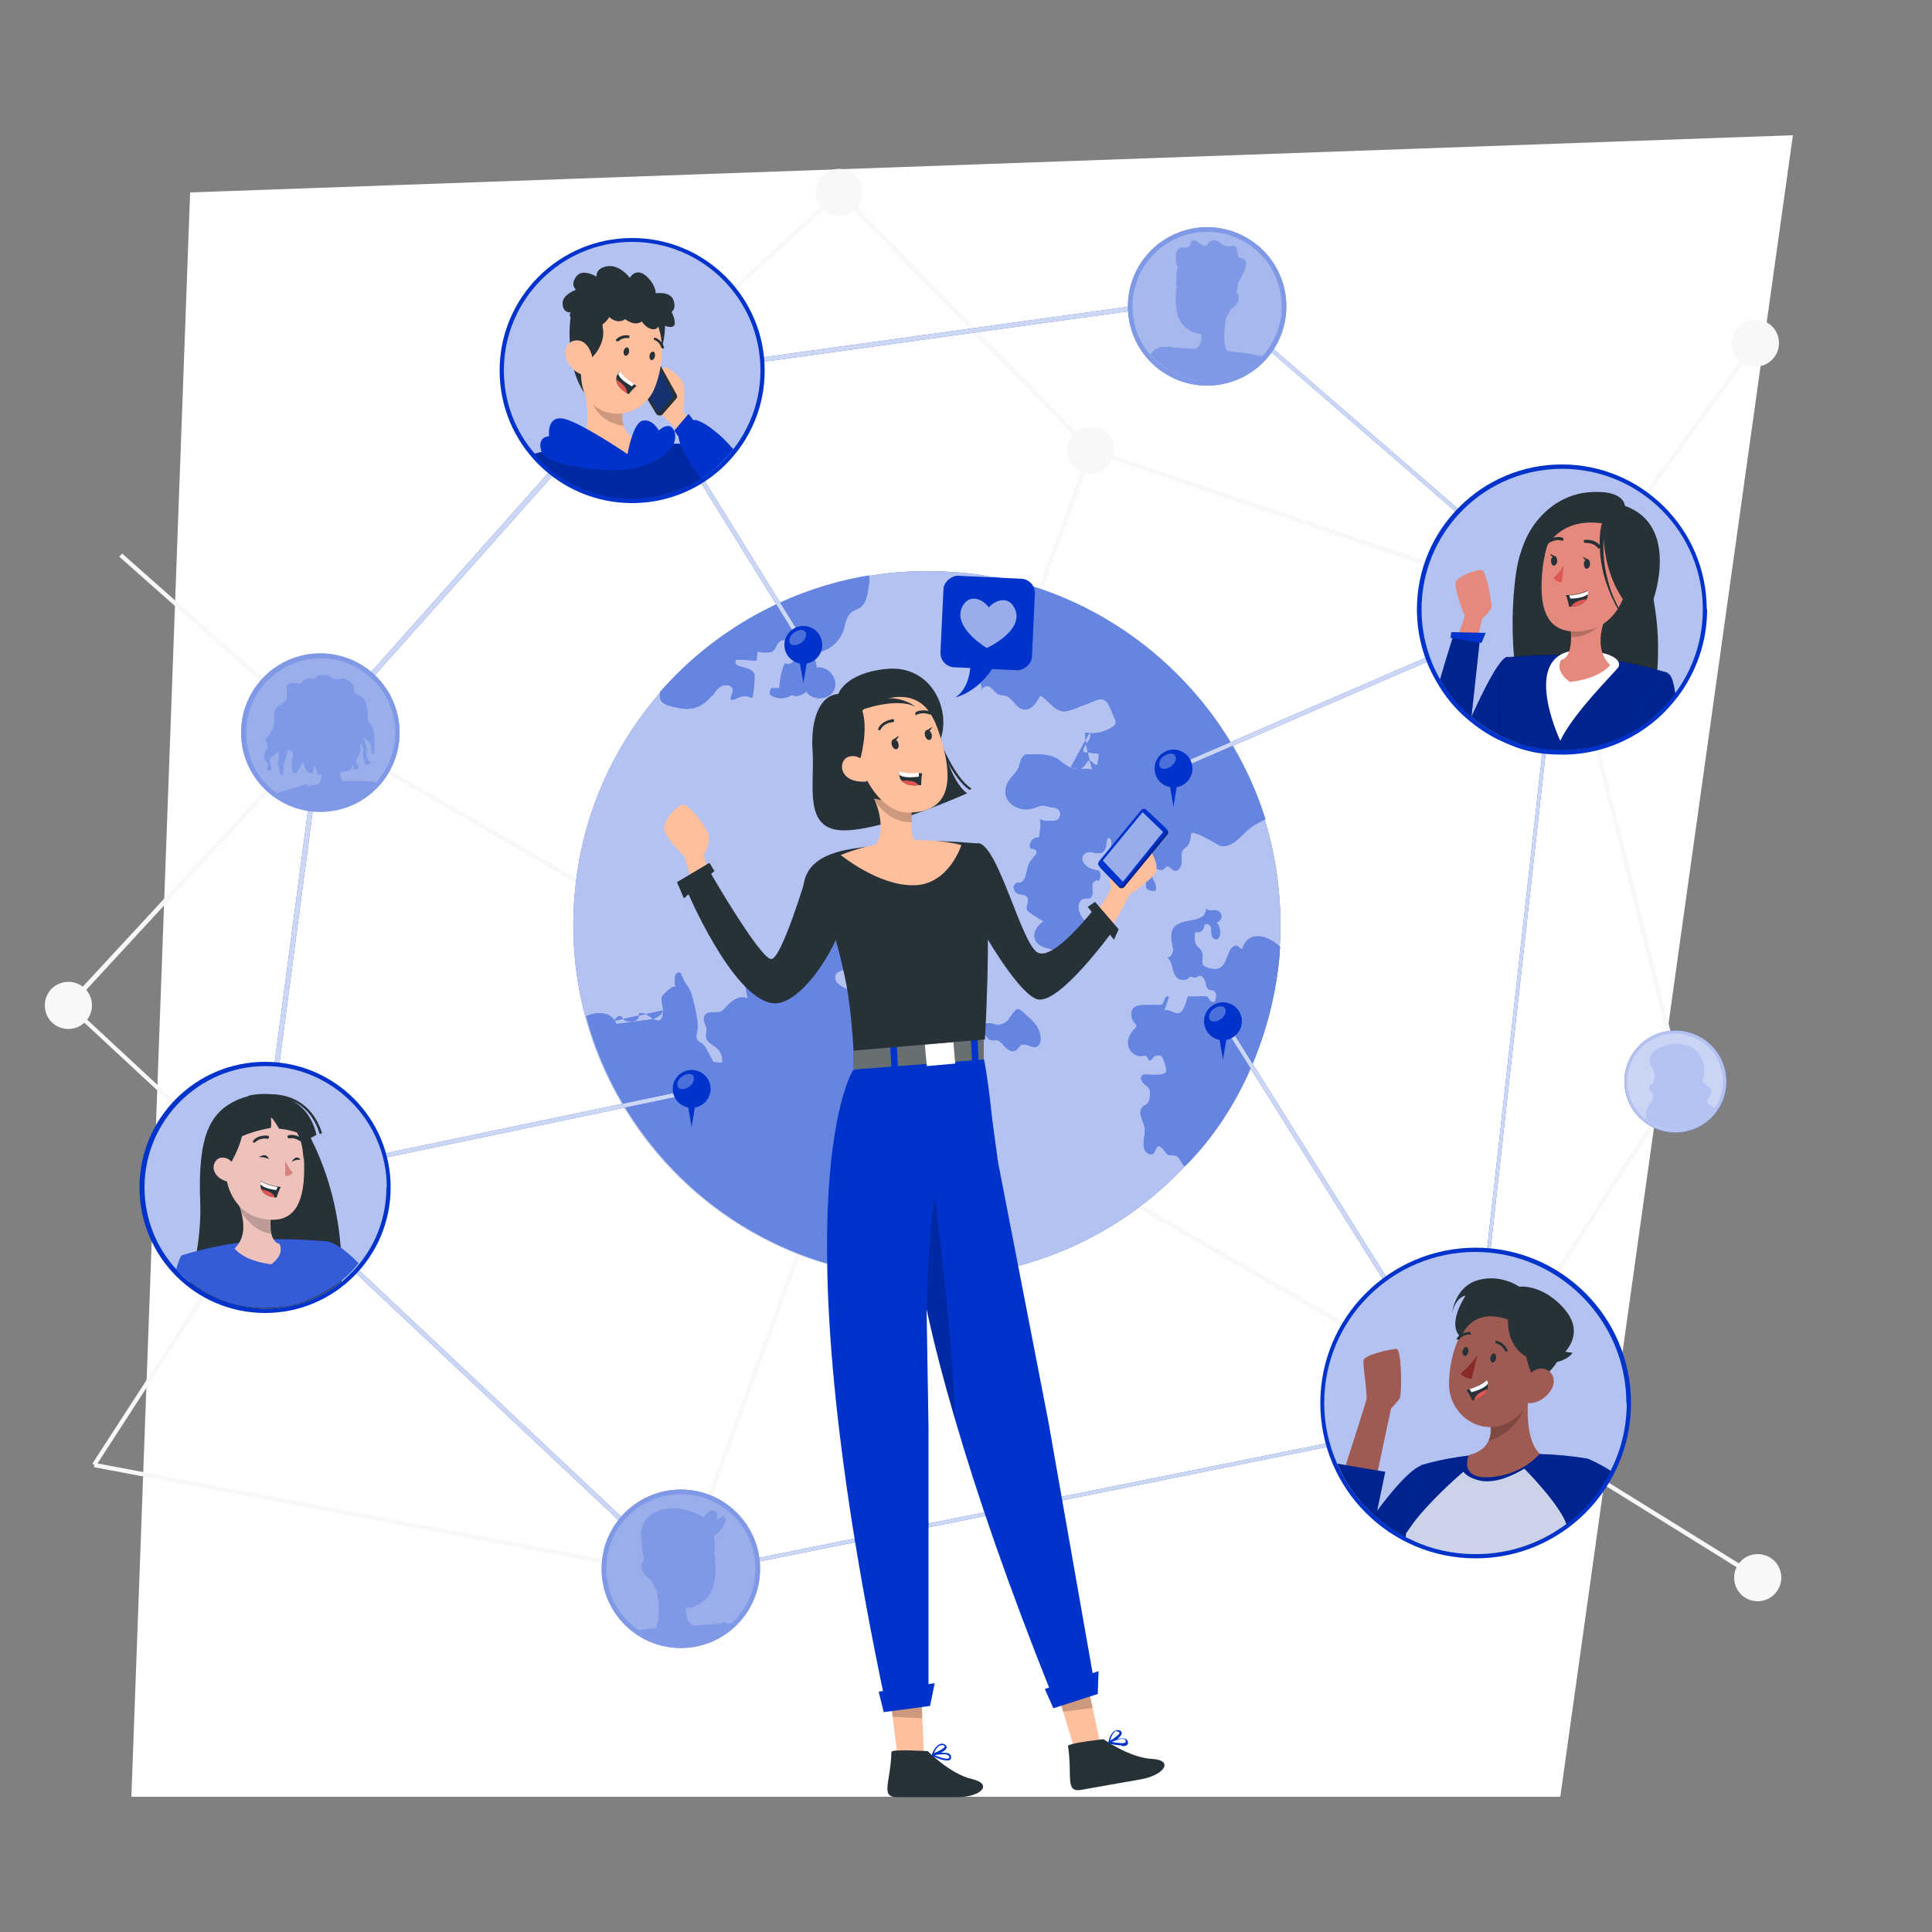 <?xml version="1.0" encoding="UTF-8"?>
<svg id="Capa_1" data-name="Capa 1" xmlns="http://www.w3.org/2000/svg" version="1.1" viewBox="0 0 500 500">
  <rect x="0" y="0" width="500" height="500" fill="#808080" stroke="none"/>
  <defs>
    <style>
      .cls-1 {
        fill: #eec1bb;
      }

      .cls-1, .cls-2, .cls-3, .cls-4, .cls-5, .cls-6, .cls-7, .cls-8, .cls-9, .cls-10, .cls-11, .cls-12, .cls-13, .cls-14, .cls-15, .cls-16, .cls-17, .cls-18, .cls-19, .cls-20, .cls-21, .cls-22, .cls-23, .cls-24, .cls-25 {
        stroke-width: 0px;
      }

      .cls-2 {
        fill: #de5753;
      }

      .cls-3 {
        fill: #d4827d;
      }

      .cls-4 {
        fill: #407bff;
      }

      .cls-5 {
        fill: #e4897b;
      }

      .cls-6 {
        fill: #f8f8f8;
      }

      .cls-7, .cls-9, .cls-10, .cls-11, .cls-12, .cls-13, .cls-15, .cls-16, .cls-17, .cls-18, .cls-19, .cls-22, .cls-23 {
        isolation: isolate;
      }

      .cls-7, .cls-9, .cls-10, .cls-11, .cls-12, .cls-15, .cls-16, .cls-18, .cls-21, .cls-22 {
        fill: #fff;
      }

      .cls-8 {
        fill: #263238;
      }

      .cls-9, .cls-23 {
        opacity: .2;
      }

      .cls-10 {
        opacity: .9;
      }

      .cls-11 {
        opacity: .5;
      }

      .cls-12 {
        opacity: .6;
      }

      .cls-13, .cls-26 {
        opacity: .4;
      }

      .cls-13, .cls-19, .cls-24 {
        fill: #03c;
      }

      .cls-14 {
        fill: #ffbf9d;
      }

      .cls-15 {
        opacity: .8;
      }

      .cls-16, .cls-27 {
        opacity: .7;
      }

      .cls-17, .cls-22 {
        opacity: .3;
      }

      .cls-17, .cls-23 {
        fill: #000;
      }

      .cls-18 {
        opacity: 0;
      }

      .cls-20 {
        fill: #9f5b53;
      }

      .cls-28 {
        display: none;
      }

      .cls-25 {
        fill: #892b29;
      }
    </style>
  </defs>
  <polygon class="cls-21" points="49.2 49.8 464 35 403.8 465 34 465 49.2 49.8"/>
  <g id="Background_Complete" data-name="Background Complete">
    <polygon class="cls-6" points="404.5 158.4 282 117 281.9 116.9 217.2 50.6 165.3 98 164.6 97.2 217.3 49 282.7 116 404.1 157.1 453.9 88.5 454.8 89.1 404.5 158.4"/>
    <g>
      <path class="cls-6" d="M23.8,260.2c0,3.3-2.7,6.1-6.1,6.1s-6.1-2.7-6.1-6.1,2.7-6.1,6.1-6.1,6.1,2.7,6.1,6.1Z"/>
      <path class="cls-6" d="M223.3,49.8c0,3.3-2.7,6.1-6.1,6.1s-6.1-2.7-6.1-6.1,2.7-6.1,6.1-6.1,6.1,2.7,6.1,6.1Z"/>
      <path class="cls-6" d="M460.4,88.8c0,3.3-2.7,6.1-6.1,6.1s-6.1-2.7-6.1-6.1,2.7-6.1,6.1-6.1,6.1,2.7,6.1,6.1Z"/>
      <path class="cls-6" d="M461,408.3c0,3.3-2.7,6.1-6.1,6.1s-6.1-2.7-6.1-6.1,2.7-6.1,6.1-6.1,6.1,2.7,6.1,6.1Z"/>
      <path class="cls-6" d="M288.4,116.5c0,3.3-2.7,6.1-6.1,6.1s-6.1-2.7-6.1-6.1,2.7-6.1,6.1-6.1,6.1,2.7,6.1,6.1Z"/>
    </g>
    <polygon class="cls-6" points="176.6 408.4 176.1 408.4 24.3 379.7 24.5 378.6 175.8 407.2 281.8 116.3 282.9 116.7 176.6 408.4"/>
    <rect class="cls-6" x="56.6" y="132" width="1.1" height="69.2" transform="translate(-105.5 99) rotate(-48.5)"/>
    <polygon class="cls-6" points="454.6 408.8 379.6 362.2 381.2 361.8 434.3 279.6 403.8 157.9 404.8 157.5 435.6 279.9 435.3 280.2 382.1 362.5 455.2 407.8 454.6 408.8"/>
    <polygon class="cls-6" points="24.8 379.4 23.9 378.8 69.3 308.7 17 260.2 17.3 259.8 82.9 188.9 83.2 189.1 381.8 361.8 381.2 362.8 83.1 190.3 18.6 260.2 70.7 308.6 24.8 379.4"/>
  </g>
  <g id="Background_Simple" data-name="Background Simple" class="cls-28">
    <g>
      <path class="cls-4" d="M81.4,114.9c27.9-59.4,127.1-51.1,165.3-9.3,38.3,41.8,50.7,68.6,85.2,53,34.5-15.6,78.5-11.4,81,38.2s-37.9,108.3-102.1,125.6c-64.2,17.4-64.2,78.8-149.1,66.4-46.3-6.8-47.4-56.9-40.8-98.3,6.5-41.4-71.9-106.6-39.6-175.6h0Z"/>
      <path class="cls-10" d="M81.4,114.9c27.9-59.4,127.1-51.1,165.3-9.3,38.3,41.8,50.7,68.6,85.2,53,34.5-15.6,78.5-11.4,81,38.2s-37.9,108.3-102.1,125.6c-64.2,17.4-64.2,78.8-149.1,66.4-46.3-6.8-47.4-56.9-40.8-98.3,6.5-41.4-71.9-106.6-39.6-175.6h0Z"/>
    </g>
  </g>
  <g id="World">
    <g>
      <path class="cls-24" d="M232.4,330.4c3,.3,6,.3,9,.3,25.4-.4,48.7-11.3,65.2-28.8,13.7-14.5,22.7-33.7,24.5-55.1,0-.6,0-1.1.1-1.7.7-11.5-.7-22.6-3.9-33h0c-9.9-31.7-36.6-56.5-70.6-62.8-3-.6-6.1-1-9.3-1.2-7.6-.6-15.1-.3-22.3.9-21.3,3.5-40.4,14.4-54.2,30.2-12.4,14.2-20.6,32.4-22.2,52.6-.9,10.8.1,21.4,2.8,31.3,9.8,36.2,41.3,64.1,80.8,67.4h.1Z"/>
      <g class="cls-27">
        <path class="cls-21" d="M232.4,330.4c3,.3,6,.3,9,.3,25.4-.4,48.7-11.3,65.2-28.8,13.7-14.5,22.7-33.7,24.5-55.1,0-.6,0-1.1.1-1.7.7-11.5-.7-22.6-3.9-33h0c-9.9-31.7-36.6-56.5-70.6-62.8-3-.6-6.1-1-9.3-1.2-7.6-.6-15.1-.3-22.3.9-21.3,3.5-40.4,14.4-54.2,30.2-12.4,14.2-20.6,32.4-22.2,52.6-.9,10.8.1,21.4,2.8,31.3,9.8,36.2,41.3,64.1,80.8,67.4h.1Z"/>
      </g>
      <g>
        <path class="cls-19" d="M171.5,261.5c-.3,1.7-2.5,2.3-4.2,2.5-2.6.3-5.2.7-7.8,1-1.2-3.3-5.1-3.3-7.8-2,9.8,36.2,41.3,64.1,80.8,67.4,3,.3,6,.3,9,.3,0,0,0-.1.1-.2,1.4-2.4-.6-4.5-1.7-6.5-.2-.4-2.5-6.1-1.7-6.1-2.4,0-4.8-.3-7.1-.9-.2,0-.4-.1-.5-.3-.2-.4.3-.7.7-.8,1.1-.3,2.2-.3,3.3-.6,1.1-.3,2.1-1,2.5-2s.1-2.2.3-3.3c.3-1.3,1.4-2.4,2.6-3,1.2-.6,2.5-.8,3.8-1-2.8-1.5-.8-4.6-2.9-6.7-.7-.7-1.7-1.5-1.3-2.4.4-.8,1.9-.8,2.1-1.7.1-.6-.5-1.2-1.2-1.3-.6-.1-1.3,0-1.9-.4-.8-.4-1.1-1.6-.5-2.3.5-.7,1.3-.9,2.1-1.2.7-.4,1.4-1.3.9-2-.1-.2-.3-.3-.4-.4-1.2-.7-2.7-.1-3.8.6-1.1.8-2.3,1.7-3.7,1.7-.3-.5,0-1.3.5-1.6.2,0,.4-.1.6-.3.3-.3,0-.9-.1-1.3-1-1.9-1.3-4.2-.6-6.3,2.8,0,5.6.1,8.4.2,0-.6.1-1,.8-1.2-1.9-2.2-3.9-4.3-5.6-6.8-.2-.3-.4-.6-.7-.7-.3-.1-.7,0-1.1,0-1.2-.2-1.4-1.8-1.3-3-.2-.4-.8-.2-1,.1s-.3.8-.5,1.1c-.4.4-1.1.4-1.7.2-2-.8-3-3.3-2.1-5.2.1-.2.2-.5.5-.6.5-.3,1.1,0,1.6.2,2.1.4,1.8-2,1.3-3.1-.7-1.5-2.8-2.5-4.3-2.9-1.8-.5-13.5-2.7-11.6-6.5.2-.4.5-.6.9-.8,1.1-.5,2.4-.4,3.6-.7s2.3-1.6,1.8-2.7c-.2-.4-.6-.8-.9-1.2-.7-1.2.4-2.7-.1-4-.2-.6-.7-1-1-1.6s-.4-1.4.2-1.7c.6-.4,1.4.2,2.1-.1.7-.3.6-1.4,0-1.8-.6-.4-1.5-.3-2.1.2-.3.2-.6.5-1,.6-.7,0-1.2-.6-1.6-1.2-.6-1-1.1-1.9-1.7-2.9-.6,0-1.1.6-1.3,1.2-.2.6-.3,1.2-.5,1.8-1.2,2.8-5.5,2.5-4.9,6.3,1.2-.1,2.2,1.2,1.9,2.3-.4,1.4-2.5,2.1-2.2,3.5,0,.5.5.9.6,1.4.2,1.4-1.9,1.9-2.8,2.2-3,1-3.2-.9-5.8-1.1-1.2,0-2.3.7-3.4.9-1.1.1-2.2-.3-3.3-.3-3,.2-1.5,4.3-1.3,6-1.6-1.1-3.8.2-5.1,1.6-2,2.2-1.8,1.8-4.4,1.9-.7,0-1.4.4-1.7,1-.5,1.1.5,2.3.6,3.5,0,.6-.2,1.1-.2,1.7.1,1.5,1.9,2.2,3,3.2.9.9,1.4,2.3,1.2,3.6-.8,0-1.6,0-2.3-.2-.5-.9-.9-1.7-1.4-2.6-.4-.8-.8-1.6-1.5-2.1-.4-.3-.9-.5-1.2-.9-.6-.8-.1-1.9,0-2.8.3-2.3-.8-6.2-1.4-8.6-.6-2.5-2.2-3.4-2.8-5.7-.1-.4-.7-.5-1-.3-.4.2-.5.6-.6,1-.2.9-.1,1.9.2,2.8-.5-1.1-3.4,1.9-3.6,2.4-.3.9.3,2.3.3,3.3,0,2.4-.6,3.8-3.1,2-1-.7-2.2-1.5-3.2-.9.2.7-.2,1.4-.8,1.7s-1.4.3-2,.2c-.5,0-.9-.2-1.2-.6-.2-.2-.3-.4-.5-.6-.6-.5-1.5.4-1.8,1.1"/>
        <path class="cls-19" d="M282,189.6c.5.8,0,1.8-.6,2.6s-1.3,1.6-1,2.5c1.1,0,2.2.2,3.3.3.2,0,.4,0,.6.2.1.2.1.4,0,.6,0,.7-.2,1.4-.3,2.1-.7.5-1.3-1.2-2.2-1-.4,0-.6.5-.8.8-1.8,2.8-4.8.7-6.5-.7-1.9-1.7-4.7-1.8-7.2-1.8s-1.9,0-2.6.7c-.6.6-.7,1.6-1,2.5-.5,1.5-1.9,2.4-2.7,3.8-2.8,4.7,2.2,8.3,6.4,7,2.2-.7,1.8-1,4.1-.4.9.3,2.1,0,2.7,1.1s-.2,2.6-1.5,2.5c-1.3,0-2.5.2-3.6-.4.4,1.5,0,3.2-.2,4.8-1.4-.3-2.9,1.4-2.2,2.8.7,0,1.7.3,1.6,1,0,.2-.1.4-.3.6-.5.7-1.1,1.3-1.6,2.1-.7,1.2-.7,4.7-2.3,5.1-.3,0-.6,0-.9.1-.6.2-1,.9-.8,1.6.1.6.7,1.1,1.3,1.3.4.1.9.1,1.3.2,2.2.8.3,2.9.8,3.9.2.5,3.9,2.8,4.3,2.9-1.3.9-2.4,2.2-2.4,3.8s1.3,2.6,3,3.1c1.8.6,3.9.7,5.2,1.2.7.3,1.5.5,2.1,0,.7-.6.6-1.9,1.4-2.3.3-.1.6-.1.9-.1,1.7-.2,3.1-2,2.8-3.6.4-.5,1.2-.5,1.8-.4.6,0,1.5-.2,1.6-.8.1-.7-.8-1.1-1.6-1.2-.8,0-1.5,0-2.3.2-.6.1-1.1.3-1.7,0s-.6-.5-.9-.9c-.5-.9-1-1.9-.9-2.9,0-1,.9-2.1,1.9-2h.8c.7-.1,1-1,1-1.7s-.3-1.4,0-2.1c.2-.7,1.1-1.2,1.6-.7.4-.9.7-2.2-.2-2.7-.3-.1-.6-.1-.9-.2-2-.2-4.6-2.8-2.4-4.3,1.4-1,3.7,1.1,5-.8.6-.9.2-2.2.8-3.1.4-.3.8.3.9.7.3,1.4-.3,2.9-1.4,3.8,1.1.6,2.8,0,3.6.9.7,1-.4,2.8.6,3.6.3.2.7.3,1,.3,1.8.3,5,0,5.2,2.5v.9c.3.9,1.5,1,2.4.9.5-.9-.1-2-.6-2.9-.4-.9-.4-2.4.6-2.6.7-.2,1.5.4,2.1,0,.3-.2.4-.6.7-.7.7-.4,1.3.7,2.1,1,1.1.3,1.9-1.1,1.9-2.2s-.3-2.4.5-3.3c.2-.3.5-.5.8-.7.8-.8,1-2,1.1-3.1.2-1.8,7.1,2.8,7.6,2.9,3.3.6,5.4-2.8,7.7-4.6,1.2-.9,2.6-1.6,4-2.3-9.5-30.5-35.1-54.5-66.2-61.9-1.4-.3-2.8-.7-4.2-.8.4,2.1,1.7,5.5.3,7.5-1.8,2.6-5.6.3-7.1,3.3,0,.8,1.2.6,1.8,1.1.3.3.4.7.6,1.1.2.4.5.8,1,.7.5.7-.3,1.6-.9,2.2s-1.4,1.5-1.7,2.4c-.6,2,.7,4,1.6,5.9.7,1.6,1.1,3.3,1.5,5,0-.8,1.1-1.1,1.9-.8.7.4,1.1,1.1,1.7,1.6,1,.9,2.3.4,3.3,1.2,1.3,1,2.2,2.8,3.8,3.1,2,.3,3.4-1.8,4.3-3.6,2.2,1.2,3.5,3.9,6,4.1.9,0,1.9-.3,2.7-.6,1.8-.7,3.6-1.4,5.4-2.1.7-.3,1.6-.6,2.3-.3.9.3,1.3,1.3,1.7,2.1.4.9.8,1.9,1.2,2.8.2.4.3.8.2,1.2-.1.4-.5.7-.9,1-2,1.3-4.6,1.9-7,1.4.2,3.3.9,6.5,1.9,9.6-1.8-.5-3.9.1-5.6-.6"/>
        <path class="cls-19" d="M261.1,263.8c-.7.8-1.7,1.4-2.8,1.4s-1.3-.3-1.9-.4c-.7,0-1.4,0-1.8.6-.5.7,0,1.6.4,2.4.4.6.8,1.2,1.4,1.4.5.1,1,0,1.5,0,1,.2,1.6,1.1,2.3,1.8.6.7,1.7,1.4,2.6.9.6-.3.8-1,1.4-1.4,1.3-.8,3,1,4.2.3,1.4-.8.9-3.2.3-4.5s-1.8-2.4-2.9-3.4c-2.9-2.8-2.5-1.9-4.7.7v.2Z"/>
        <path class="cls-19" d="M306.7,301.8c14.4-14.3,22.8-35,24.5-55,0-.6,0-1.1.1-1.7-2.8-2.9-8.3-4.7-9.8.5-.6,0-.7-.4-1.1-.7-.7-.5-1.6.2-2,.9-1.3,2.5-1.4,5.6-4.9,4.9-4.1-.8-1.3-2.6-2.7-4.8-.2-.3-.5-.5-.8-.8-1-1-.9-2.6-.7-4,.8.4,1.9,0,2.2-.9,0-.3.1-.7.3-.9.5-.5,1.4,0,1.6.6.2.7,0,1.4.2,2.1.1.7.9,1.4,1.5,1,.3-.2.4-.5.5-.7.4-1.2,0-2.6-.7-3.6.7-.2,1.2-.9,1.2-1.6s-.6-1.4-1.2-1.5c-1-.2-2.4.4-2.8-.6.1.8-.2,1.7-.9,2.2-2.7,1.9-8.6.2-8,5.9,0,.9.4,1.8.4,2.7s-.5,1.9-1.4,2.1c1.6,1.3,1,4.3,2.8,5.4.8.5,2,.4,2.7-.3.1-.1.2-.2.4-.3.3,0,.6.2.9.3.6.1,1-.5,1.6-.5s1.2.9,1.4,1.7c.1.8.4,1.8,1.1,2,.3,0,.5,0,.8.1.5.1.8.7.9,1.3,0,.5-.2,1.1-.4,1.6-.3.3-.9.1-1.2-.2-.3-.3-.5-.8-.9-1.1-.2-.2-5,.2-4.8-.1-.7,1.6-1.1,5.2-3.5,4.3-.9-.3-1.8-.9-2.7-.6.4-1.2.8-2.3,1.2-3.5-.4-.3-.9.1-1.1.6s-.2,1-.6,1.3c-.3.2-.6.2-1,.2h-3.3c-1.2,0-2.6,0-3.3,1-.8,1.1-.4,2.7.5,3.7.2.2.5.5.4.8,0,.3-.3.5-.5.7-1.1,1.1-1.9,2.7-1.6,4.2.2,1.5,1.7,2.9,3.2,2.8.6,0,1.3-.3,1.7.2.2.3.2.7.5.9.4.2.7-.3,1-.7.5-.6,1.5-.8,2.2-.4.4.2,1.5,3.6,1.2,4.1-.7,1.1-3.8.7-5,.7s-1,0-1.3.4c-.5.6,0,1.4.5,1.9s1.3.9,1.5,1.6c.2.4.1.8.1,1.3,0,.9-.1,1.8-.8,2.4-.3.3-.7.4-1,.7-.7.6-.8,1.7-.5,2.6.2.9.7,1.7.9,2.6.4,1.9-.7,4.1,0,5.9.4.9,1.5,1.6,2.3,1,.6-.5.6-1.8,1.4-1.9.8,0,1.8,1.9,2.4,2.3.5.3,1.6-.2,2.5.5.8.6.9,1.8,1.8,2.4h0Z"/>
        <path class="cls-19" d="M184.5,179.9c.8-1,1.3-2.2,2.8-2.5,2.1-.4,2.9.8,1.9,2.8,0,.2-.2.4-.1.6.1.6,1,.2,1.5,0,1.2-.8,2.7-.8,4-.2.3.1.9-5.5.6-6.2-1-2.3-5.8-1.2-4.8-3.7,1.8,0,3.6.2,5.4.3,0-.9.2-1.7.3-2.6,0,.6,3.3.5,3.6.3,1.5-.7,1.1-3.4,3.7-3,3.3.6,3.5,7.1-.3,6-.9,1.9-1.3,4.2-1.4,6.4h-2.1c-.3.5-.4,1.1-.3,1.7,1.7,1.2,4,1.2,5.7,0,1.1.8,2.6,0,3.7-.8,1.6,2.5,6.1,2.2,7.2-.6,1.2-2.7-1.7-6.2-4.6-5.6,0-1.4-.6-2.7-1.4-3.8,3.6.1,7.1-2.3,8.3-5.7.6-1.7.7-3.8,2.2-4.9.6-.5,1.5-.7,2.1-1.1,1.5-1,1.9-3,2.2-4.8.2-1.2.3-2.4.3-3.6-21.3,3.5-40.4,14.4-54.2,30.2,0,.6-.1,1.3.1,1.9.5,1.1,1.7,1.5,2.9,1.8,4.4,1.2,7.2.9,10.2-2.5,0,0,.2-.2.2-.3h.3Z"/>
      </g>
      <g class="cls-26">
        <path class="cls-7" d="M171.5,261.5c-.3,1.7-2.5,2.3-4.2,2.5-2.6.3-5.2.7-7.8,1-1.2-3.3-5.1-3.3-7.8-2,9.8,36.2,41.3,64.1,80.8,67.4,3,.3,6,.3,9,.3,0,0,0-.1.1-.2,1.4-2.4-.6-4.5-1.7-6.5-.2-.4-2.5-6.1-1.7-6.1-2.4,0-4.8-.3-7.1-.9-.2,0-.4-.1-.5-.3-.2-.4.3-.7.7-.8,1.1-.3,2.2-.3,3.3-.6,1.1-.3,2.1-1,2.5-2s.1-2.2.3-3.3c.3-1.3,1.4-2.4,2.6-3,1.2-.6,2.5-.8,3.8-1-2.8-1.5-.8-4.6-2.9-6.7-.7-.7-1.7-1.5-1.3-2.4.4-.8,1.9-.8,2.1-1.7.1-.6-.5-1.2-1.2-1.3-.6-.1-1.3,0-1.9-.4-.8-.4-1.1-1.6-.5-2.3.5-.7,1.3-.9,2.1-1.2.7-.4,1.4-1.3.9-2-.1-.2-.3-.3-.4-.4-1.2-.7-2.7-.1-3.8.6-1.1.8-2.3,1.7-3.7,1.7-.3-.5,0-1.3.5-1.6.2,0,.4-.1.6-.3.3-.3,0-.9-.1-1.3-1-1.9-1.3-4.2-.6-6.3,2.8,0,5.6.1,8.4.2,0-.6.1-1,.8-1.2-1.9-2.2-3.9-4.3-5.6-6.8-.2-.3-.4-.6-.7-.7-.3-.1-.7,0-1.1,0-1.2-.2-1.4-1.8-1.3-3-.2-.4-.8-.2-1,.1s-.3.8-.5,1.1c-.4.4-1.1.4-1.7.2-2-.8-3-3.3-2.1-5.2.1-.2.2-.5.5-.6.5-.3,1.1,0,1.6.2,2.1.4,1.8-2,1.3-3.1-.7-1.5-2.8-2.5-4.3-2.9-1.8-.5-13.5-2.7-11.6-6.5.2-.4.5-.6.9-.8,1.1-.5,2.4-.4,3.6-.7s2.3-1.6,1.8-2.7c-.2-.4-.6-.8-.9-1.2-.7-1.2.4-2.7-.1-4-.2-.6-.7-1-1-1.6s-.4-1.4.2-1.7c.6-.4,1.4.2,2.1-.1.7-.3.6-1.4,0-1.8-.6-.4-1.5-.3-2.1.2-.3.2-.6.5-1,.6-.7,0-1.2-.6-1.6-1.2-.6-1-1.1-1.9-1.7-2.9-.6,0-1.1.6-1.3,1.2-.2.6-.3,1.2-.5,1.8-1.2,2.8-5.5,2.5-4.9,6.3,1.2-.1,2.2,1.2,1.9,2.3-.4,1.4-2.5,2.1-2.2,3.5,0,.5.5.9.6,1.4.2,1.4-1.9,1.9-2.8,2.2-3,1-3.2-.9-5.8-1.1-1.2,0-2.3.7-3.4.9-1.1.1-2.2-.3-3.3-.3-3,.2-1.5,4.3-1.3,6-1.6-1.1-3.8.2-5.1,1.6-2,2.2-1.8,1.8-4.4,1.9-.7,0-1.4.4-1.7,1-.5,1.1.5,2.3.6,3.5,0,.6-.2,1.1-.2,1.7.1,1.5,1.9,2.2,3,3.2.9.9,1.4,2.3,1.2,3.6-.8,0-1.6,0-2.3-.2-.5-.9-.9-1.7-1.4-2.6-.4-.8-.8-1.6-1.5-2.1-.4-.3-.9-.5-1.2-.9-.6-.8-.1-1.9,0-2.8.3-2.3-.8-6.2-1.4-8.6-.6-2.5-2.2-3.4-2.8-5.7-.1-.4-.7-.5-1-.3-.4.2-.5.6-.6,1-.2.9-.1,1.9.2,2.8-.5-1.1-3.4,1.9-3.6,2.4-.3.9.3,2.3.3,3.3,0,2.4-.6,3.8-3.1,2-1-.7-2.2-1.5-3.2-.9.2.7-.2,1.4-.8,1.7s-1.4.3-2,.2c-.5,0-.9-.2-1.2-.6-.2-.2-.3-.4-.5-.6-.6-.5-1.5.4-1.8,1.1"/>
        <path class="cls-7" d="M282,189.6c.5.8,0,1.8-.6,2.6s-1.3,1.6-1,2.5c1.1,0,2.2.2,3.3.3.2,0,.4,0,.6.2.1.2.1.4,0,.6,0,.7-.2,1.4-.3,2.1-.7.5-1.3-1.2-2.2-1-.4,0-.6.5-.8.8-1.8,2.8-4.8.7-6.5-.7-1.9-1.7-4.7-1.8-7.2-1.8s-1.9,0-2.6.7c-.6.6-.7,1.6-1,2.5-.5,1.5-1.9,2.4-2.7,3.8-2.8,4.7,2.2,8.3,6.4,7,2.2-.7,1.8-1,4.1-.4.9.3,2.1,0,2.7,1.1s-.2,2.6-1.5,2.5c-1.3,0-2.5.2-3.6-.4.4,1.5,0,3.2-.2,4.8-1.4-.3-2.9,1.4-2.2,2.8.7,0,1.7.3,1.6,1,0,.2-.1.4-.3.6-.5.7-1.1,1.3-1.6,2.1-.7,1.2-.7,4.7-2.3,5.1-.3,0-.6,0-.9.1-.6.2-1,.9-.8,1.6.1.6.7,1.1,1.3,1.3.4.1.9.1,1.3.2,2.2.8.3,2.9.8,3.9.2.5,3.9,2.8,4.3,2.9-1.3.9-2.4,2.2-2.4,3.8s1.3,2.6,3,3.1c1.8.6,3.9.7,5.2,1.2.7.3,1.5.5,2.1,0,.7-.6.6-1.9,1.4-2.3.3-.1.6-.1.9-.1,1.7-.2,3.1-2,2.8-3.6.4-.5,1.2-.5,1.8-.4.6,0,1.5-.2,1.6-.8.1-.7-.8-1.1-1.6-1.2-.8,0-1.5,0-2.3.2-.6.1-1.1.3-1.7,0s-.6-.5-.9-.9c-.5-.9-1-1.9-.9-2.9,0-1,.9-2.1,1.9-2h.8c.7-.1,1-1,1-1.7s-.3-1.4,0-2.1c.2-.7,1.1-1.2,1.6-.7.4-.9.7-2.2-.2-2.7-.3-.1-.6-.1-.9-.2-2-.2-4.6-2.8-2.4-4.3,1.4-1,3.7,1.1,5-.8.6-.9.2-2.2.8-3.1.4-.3.8.3.9.7.3,1.4-.3,2.9-1.4,3.8,1.1.6,2.8,0,3.6.9.7,1-.4,2.8.6,3.6.3.2.7.3,1,.3,1.8.3,5,0,5.2,2.5v.9c.3.9,1.5,1,2.4.9.5-.9-.1-2-.6-2.9-.4-.9-.4-2.4.6-2.6.7-.2,1.5.4,2.1,0,.3-.2.4-.6.7-.7.7-.4,1.3.7,2.1,1,1.1.3,1.9-1.1,1.9-2.2s-.3-2.4.5-3.3c.2-.3.5-.5.8-.7.8-.8,1-2,1.1-3.1.2-1.8,7.1,2.8,7.6,2.9,3.3.6,5.4-2.8,7.7-4.6,1.2-.9,2.6-1.6,4-2.3-9.5-30.5-35.1-54.5-66.2-61.9-1.4-.3-2.8-.7-4.2-.8.4,2.1,1.7,5.5.3,7.5-1.8,2.6-5.6.3-7.1,3.3,0,.8,1.2.6,1.8,1.1.3.3.4.7.6,1.1.2.4.5.8,1,.7.5.7-.3,1.6-.9,2.2s-1.4,1.5-1.7,2.4c-.6,2,.7,4,1.6,5.9.7,1.6,1.1,3.3,1.5,5,0-.8,1.1-1.1,1.9-.8.7.4,1.1,1.1,1.7,1.6,1,.9,2.3.4,3.3,1.2,1.3,1,2.2,2.8,3.8,3.1,2,.3,3.4-1.8,4.3-3.6,2.2,1.2,3.5,3.9,6,4.1.9,0,1.9-.3,2.7-.6,1.8-.7,3.6-1.4,5.4-2.1.7-.3,1.6-.6,2.3-.3.9.3,1.3,1.3,1.7,2.1.4.9.8,1.9,1.2,2.8.2.4.3.8.2,1.2-.1.4-.5.7-.9,1-2,1.3-4.6,1.9-7,1.4.2,3.3.9,6.5,1.9,9.6-1.8-.5-3.9.1-5.6-.6"/>
        <path class="cls-7" d="M261.1,263.8c-.7.8-1.7,1.4-2.8,1.4s-1.3-.3-1.9-.4c-.7,0-1.4,0-1.8.6-.5.7,0,1.6.4,2.4.4.6.8,1.2,1.4,1.4.5.1,1,0,1.5,0,1,.2,1.6,1.1,2.3,1.8.6.7,1.7,1.4,2.6.9.6-.3.8-1,1.4-1.4,1.3-.8,3,1,4.2.3,1.4-.8.9-3.2.3-4.5s-1.8-2.4-2.9-3.4c-2.9-2.8-2.5-1.9-4.7.7v.2Z"/>
        <path class="cls-7" d="M306.7,301.8c14.4-14.3,22.8-35,24.5-55,0-.6,0-1.1.1-1.7-2.8-2.9-8.3-4.7-9.8.5-.6,0-.7-.4-1.1-.7-.7-.5-1.6.2-2,.9-1.3,2.5-1.4,5.6-4.9,4.9-4.1-.8-1.3-2.6-2.7-4.8-.2-.3-.5-.5-.8-.8-1-1-.9-2.6-.7-4,.8.4,1.9,0,2.2-.9,0-.3.1-.7.3-.9.5-.5,1.4,0,1.6.6.2.7,0,1.4.2,2.1.1.7.9,1.4,1.5,1,.3-.2.4-.5.5-.7.4-1.2,0-2.6-.7-3.6.7-.2,1.2-.9,1.2-1.6s-.6-1.4-1.2-1.5c-1-.2-2.4.4-2.8-.6.1.8-.2,1.7-.9,2.2-2.7,1.9-8.6.2-8,5.9,0,.9.4,1.8.4,2.7s-.5,1.9-1.4,2.1c1.6,1.3,1,4.3,2.8,5.4.8.5,2,.4,2.7-.3.1-.1.2-.2.4-.3.3,0,.6.2.9.3.6.1,1-.5,1.6-.5s1.2.9,1.4,1.7c.1.8.4,1.8,1.1,2,.3,0,.5,0,.8.1.5.1.8.7.9,1.3,0,.5-.2,1.1-.4,1.6-.3.3-.9.1-1.2-.2-.3-.3-.5-.8-.9-1.1-.2-.2-5,.2-4.8-.1-.7,1.6-1.1,5.2-3.5,4.3-.9-.3-1.8-.9-2.7-.6.4-1.2.8-2.3,1.2-3.5-.4-.3-.9.1-1.1.6s-.2,1-.6,1.3c-.3.2-.6.2-1,.2h-3.3c-1.2,0-2.6,0-3.3,1-.8,1.1-.4,2.7.5,3.7.2.2.5.5.4.8,0,.3-.3.5-.5.7-1.1,1.1-1.9,2.7-1.6,4.2.2,1.5,1.7,2.9,3.2,2.8.6,0,1.3-.3,1.7.2.2.3.2.7.5.9.4.2.7-.3,1-.7.5-.6,1.5-.8,2.2-.4.4.2,1.5,3.6,1.2,4.1-.7,1.1-3.8.7-5,.7s-1,0-1.3.4c-.5.6,0,1.4.5,1.9s1.3.9,1.5,1.6c.2.4.1.8.1,1.3,0,.9-.1,1.8-.8,2.4-.3.3-.7.4-1,.7-.7.6-.8,1.7-.5,2.6.2.9.7,1.7.9,2.6.4,1.9-.7,4.1,0,5.9.4.9,1.5,1.6,2.3,1,.6-.5.6-1.8,1.4-1.9.8,0,1.8,1.9,2.4,2.3.5.3,1.6-.2,2.5.5.8.6.9,1.8,1.8,2.4h0Z"/>
        <path class="cls-7" d="M184.5,179.9c.8-1,1.3-2.2,2.8-2.5,2.1-.4,2.9.8,1.9,2.8,0,.2-.2.4-.1.6.1.6,1,.2,1.5,0,1.2-.8,2.7-.8,4-.2.3.1.9-5.5.6-6.2-1-2.3-5.8-1.2-4.8-3.7,1.8,0,3.6.2,5.4.3,0-.9.2-1.7.3-2.6,0,.6,3.3.5,3.6.3,1.5-.7,1.1-3.4,3.7-3,3.3.6,3.5,7.1-.3,6-.9,1.9-1.3,4.2-1.4,6.4h-2.1c-.3.5-.4,1.1-.3,1.7,1.7,1.2,4,1.2,5.7,0,1.1.8,2.6,0,3.7-.8,1.6,2.5,6.1,2.2,7.2-.6,1.2-2.7-1.7-6.2-4.6-5.6,0-1.4-.6-2.7-1.4-3.8,3.6.1,7.1-2.3,8.3-5.7.6-1.7.7-3.8,2.2-4.9.6-.5,1.5-.7,2.1-1.1,1.5-1,1.9-3,2.2-4.8.2-1.2.3-2.4.3-3.6-21.3,3.5-40.4,14.4-54.2,30.2,0,.6-.1,1.3.1,1.9.5,1.1,1.7,1.5,2.9,1.8,4.4,1.2,7.2.9,10.2-2.5,0,0,.2-.2.2-.3h.3Z"/>
      </g>
    </g>
  </g>
  <g id="People">
    <g>
      <circle class="cls-24" cx="433.6" cy="279.9" r="13.2"/>
      <path class="cls-22" d="M445.9,279.9c0,2.5-.8,4.9-2.1,6.9-2.2,3.3-6,5.5-10.3,5.5s-5.5-1-7.6-2.6c-2.9-2.3-4.8-5.8-4.8-9.8,0-6.8,5.6-12.4,12.4-12.4s12.4,5.6,12.4,12.4Z"/>
      <path class="cls-24" d="M443.9,286.7c-2.2,3.3-6,5.5-10.3,5.5s-5.5-1-7.6-2.6c-.1-.8,0-1.5,0-2,.2-1.5,1.9-2.7,1.9-3.8s-1.8-2.4-.7-3,1.4-3,.5-4.3c-.8-.9-1.3-2.3,0-4,.9-1.1,2.1-1.6,3.4-1.8.9-.5,2.1-.7,3.7-.5,1.5.2,2.7.6,3.6,1.2.9.6,1.5,1.4,1.9,2.3,0,0,1.4,2.6.4,5.4-.6,1.8,2.1,1.7,2.2,3.3,0,1.6-1.3,1.7-1.1,2.8.1.5,1.1,1,1.9,1.6h.2Z"/>
      <circle class="cls-16" cx="433.6" cy="279.9" r="13.2"/>
    </g>
    <g>
      <rect class="cls-24" x="299.1" y="176.8" width="109.4" height="1.1" transform="translate(-41.3 155.1) rotate(-23.4)"/>
      <rect class="cls-24" x="185.9" y="91.4" width="1.1" height="81.5" transform="translate(-41.6 118.1) rotate(-31.8)"/>
      <rect class="cls-24" x="66.3" y="293.6" width="113.8" height="1.1" transform="translate(-57.6 31.4) rotate(-11.8)"/>
      <rect class="cls-15" x="299.1" y="176.8" width="109.4" height="1.1" transform="translate(-41.3 155.1) rotate(-23.4)"/>
      <rect class="cls-24" x="348" y="254.9" width="1.1" height="120.7" transform="translate(-114.2 233.4) rotate(-32.1)"/>
      <rect class="cls-15" x="348" y="254.9" width="1.1" height="120.7" transform="translate(-114.2 233.4) rotate(-32.1)"/>
      <rect class="cls-15" x="185.9" y="91.4" width="1.1" height="81.5" transform="translate(-41.6 118.1) rotate(-31.8)"/>
      <rect class="cls-15" x="66.3" y="293.6" width="113.8" height="1.1" transform="translate(-57.6 31.4) rotate(-11.8)"/>
      <path class="cls-24" d="M176,408.4l-109-102.5,15.4-116.6h0c0-.1,82.1-92.3,82.1-92.3h.2l148.8-20.6,90.9,78.7v.3l-23.5,211.6h-.4l-204.7,41.3h0ZM68.2,305.5l108.2,101.7,203.7-41.1,23.4-210.5-90.1-78-148.1,20.5-81.7,91.7-15.3,115.7h0Z"/>
      <path class="cls-15" d="M176,408.4l-109-102.5,15.4-116.6h0c0-.1,82.1-92.3,82.1-92.3h.2l148.8-20.6,90.9,78.7v.3l-23.5,211.6h-.4l-204.7,41.3h0ZM68.2,305.5l108.2,101.7,203.7-41.1,23.4-210.5-90.1-78-148.1,20.5-81.7,91.7-15.3,115.7h0Z"/>
      <g>
        <polygon class="cls-24" points="209.6 166.9 207.9 176.8 206.2 166.9 209.6 166.9"/>
        <path class="cls-24" d="M212.8,166.9c0,2.7-2.2,4.9-4.9,4.9s-4.9-2.2-4.9-4.9,2.2-4.9,4.9-4.9,4.9,2.2,4.9,4.9Z"/>
        <path class="cls-22" d="M208.4,163.5c.5.7.1,2-1,2.8s-2.4.9-2.9.2-.1-2,1-2.8,2.4-.9,2.9-.2Z"/>
      </g>
      <g>
        <polygon class="cls-24" points="305.3 198.9 303.7 208.8 302 198.9 305.3 198.9"/>
        <circle class="cls-24" cx="303.7" cy="198.9" r="4.9"/>
        <path class="cls-22" d="M304.1,195.5c.5.7.1,2-1,2.8s-2.4.9-2.9.2-.1-2,1-2.8,2.4-.9,2.9-.2Z"/>
      </g>
      <g>
        <polygon class="cls-24" points="180.6 281.8 179 291.7 177.3 281.8 180.6 281.8"/>
        <circle class="cls-24" cx="179" cy="281.8" r="4.9"/>
        <path class="cls-22" d="M179.4,278.4c.5.7.1,2-1,2.8s-2.4.9-2.9.2-.1-2,1-2.8,2.4-.9,2.9-.2Z"/>
      </g>
      <g>
        <polygon class="cls-24" points="318.2 264.3 316.5 274.2 314.8 264.3 318.2 264.3"/>
        <path class="cls-24" d="M321.4,264.3c0,2.7-2.2,4.9-4.9,4.9s-4.9-2.2-4.9-4.9,2.2-4.9,4.9-4.9,4.9,2.2,4.9,4.9Z"/>
        <path class="cls-22" d="M317,260.9c.5.7.1,2-1,2.8s-2.4.9-2.9.2-.1-2,1-2.8,2.4-.9,2.9-.2Z"/>
      </g>
    </g>
    <g>
      <path class="cls-24" d="M441.8,157.7c0,8.4-2.8,16.2-7.5,22.5-1.7,2.2-3.6,4.3-5.7,6.1-1.9,1.6-4,3.1-6.2,4.3-5.4,3-11.5,4.7-18.1,4.7s-10.8-1.2-15.5-3.4c-.4-.2-.9-.4-1.3-.6h0c-2.6-1.3-5.1-3-7.4-4.9-3.4-2.8-6.2-6.2-8.4-10.1-3.2-5.5-5-11.8-5-18.6,0-20.7,16.8-37.5,37.5-37.5s37.5,16.8,37.5,37.5h.1Z"/>
      <circle class="cls-16" cx="404.3" cy="157.7" r="36.4" transform="translate(6.9 332.1) rotate(-45)"/>
      <g>
        <path class="cls-5" d="M380.1,174.7l3.5-14.6s2.2-1.8,2.4-3.1c.1-1.3-1.4-8.9-2.3-9.4-1-.5-6.7,1.5-7,3.2-.3,1.6,2,8.1,2.4,8.6l-5.8,17,6.8-1.7h0Z"/>
        <path class="cls-24" d="M382.9,166.4l-2.1,19.2c-3.3-2.7-6-6-8.1-9.8,1.3-4.6,2.6-8.7,3.2-10.6.2-.7.3-1,.3-1l1.2.2,5,.6h.6l-.2,1.4h.1Z"/>
        <path class="cls-24" d="M392.5,178.7l-3.3,12.1c-.4-.2-.9-.4-1.3-.6h0c-2.6-1.3-5-2.9-7.1-4.7.3-.6,6.9-15.7,9.4-15.5l2.2,8.7h0Z"/>
        <path class="cls-17" d="M382.9,166.4l-2.1,19.2c-3.3-2.7-6-6-8.1-9.8,1.3-4.6,2.6-8.7,3.2-10.6.2-.7.3-1,.3-1l1.2.2,5,.6h.6l-.2,1.4h.1Z"/>
        <path class="cls-17" d="M392.5,178.7l-3.3,12.1c-.4-.2-.9-.4-1.3-.6h0c-2.6-1.3-5-2.9-7.1-4.7.3-.6,6.9-15.7,9.4-15.5l2.2,8.7h0Z"/>
        <polygon class="cls-24" points="384.5 163.8 383.4 166.4 375.4 165.1 375.6 163.6 384.5 163.8"/>
        <path class="cls-8" d="M426.5,145.2c-.9,3.6,4.2,13.4,2.1,31.3-2.1,17.9-21.7,16.8-30.5,10.8s-7.3-38.4-4.3-44.8,32.7,2.6,32.7,2.6h0Z"/>
        <g>
          <path class="cls-24" d="M431.7,174.2c-.2.5-.4,1-.5,1.6-.2.5-.4,1-.5,1.5-.3,1-.6,2-1,2.9-.6,1.9-1.2,3.7-1.7,5.3-1.8,1.6-3.9,3-6,4.2-5.2,2.9-11.2,4.5-17.6,4.5s-10.5-1.2-15.1-3.3c-.4-.2-.9-.4-1.3-.6v-7.5c0-1,0-1.9.2-2.8v-.8c0-.8.1-1.5.2-2.2.4-4.2,1-5.8,1.3-6.5,0-.1.1-.2.2-.3s.2-.1.2-.1c0,0,.5,0,1.5-.1,2.4-.2,7.5-.6,12-.5h2.1c2.3.1,4.7.3,7,.6.9.1,1.7.2,2.6.4.9.1,1.9.3,2.8.5h.4c3.4.6,6.9,1.4,10.2,2.3.9.3,1.9.5,2.8.8h.2Z"/>
          <path class="cls-17" d="M431.6,174.2h0c-.2.5-.4,1-.5,1.5-.2.5-.4,1-.5,1.5-.3,1-.6,2-1,2.9-.6,1.9-1.2,3.7-1.7,5.3-1.8,1.6-3.9,3-6,4.2-5.2,2.9-11.2,4.5-17.6,4.5s-10.5-1.2-15.1-3.3c-.4-.2-.9-.4-1.3-.6h0v-7.5c0-1,0-1.9.2-2.8v-.8c0-.8.1-1.5.2-2.2.4-4.2,1-5.8,1.3-6.5,0-.1.1-.2.2-.3s.2-.1.2-.1c0,0,.5,0,1.5-.1,2.4-.2,7.5-.6,12-.5h2.1c2.3.1,4.7.3,7,.6.9.1,1.7.2,2.6.4.9.1,1.9.3,2.8.5h.4c3.4.6,6.9,1.4,10.2,2.3.9.3,1.9.5,2.8.8l.2.2Z"/>
        </g>
        <path class="cls-21" d="M410.6,168.4c8,.6,9,3.1,8.2,4.3s-11.7,11.9-15,19c0,0-11.8-24.8,6.9-23.4h-.1Z"/>
        <path class="cls-5" d="M406.4,176.5c8-1,10.3-4.4,10.3-4.4-5-4.8-.9-13-.9-13l-9.6,1.8c.3,1.6.4,2.9.4,4,0,5.8-2.6,5.9-2.6,5.9-1.7,3.1,2.3,5.7,2.3,5.7h.1Z"/>
        <path class="cls-23" d="M406.3,160.9c.3,1.6.4,2.9.4,4,6.5,0,9.2-5.8,9.2-5.8l-9.6,1.8Z"/>
        <g>
          <g>
            <path class="cls-5" d="M411.6,134.1c-8.3-.5-11.2,3.9-12.3,12.4-1.3,10.7.6,18.4,11.1,16.7,14.3-2.3,15-28.3,1.2-29.1h0Z"/>
            <path class="cls-2" d="M404.7,146.3s-1.3,2.1-2.6,3.3c0,0,.7,1.2,2.1,1.1l.5-4.4Z"/>
            <g>
              <path class="cls-8" d="M409.9,145.9c0,.7.3,1.3.7,1.3s.9-.5.9-1.2-.3-1.3-.7-1.3-.9.5-.9,1.2Z"/>
              <path class="cls-8" d="M411,144.8l-1.4-.7s.6,1.3,1.4.7Z"/>
            </g>
            <g>
              <path class="cls-8" d="M401.4,145.1c0,.7.3,1.3.7,1.3s.9-.5.9-1.2-.3-1.3-.7-1.3-.9.5-.9,1.2Z"/>
              <path class="cls-8" d="M402.5,144l-1.4-.7s.6,1.3,1.4.7Z"/>
            </g>
            <path class="cls-8" d="M413.8,142c-.1,0-.2,0-.3-.2-1-1.4-3.2-1.3-3.2-1.3-.2,0-.4,0-.4-.4s.1-.4.4-.4,2.6-.2,3.9,1.6c.1.2,0,.4,0,.5h-.2l-.2.2Z"/>
            <path class="cls-8" d="M400.9,140.4c-.1,0-.3,0-.3-.2-.1-.2,0-.4.1-.5,2.1-1.2,3.6-.6,3.7-.5.2,0,.3.3.2.5,0,.2-.3.3-.5.2,0,0-1.3-.5-3,.5h-.2Z"/>
            <g>
              <path class="cls-8" d="M405.3,154.1c.4,1,.8,2.9.8,2.9h.5c2.4-.1,3.5-1,4-1.9.3-.5.3-1,.3-1.5s-.1-.8-.1-.8c-1.3.8-3.5,1.1-4.7,1.2h-.8,0Z"/>
              <path class="cls-21" d="M406.1,154l.3.9c2.3,0,3.9-.5,4.6-1.2,0-.5-.1-.8-.1-.8-1.3.8-3.5,1.1-4.7,1.2h0Z"/>
              <path class="cls-2" d="M406.6,157c2.4-.1,3.5-1,4-1.9-.8,0-1.8.2-2.7.7-.7.3-1.1.8-1.3,1.2Z"/>
            </g>
            <path class="cls-8" d="M420,148.6s-3.5-7.1-2.6-12.3c0,0-16.1-7.6-17.9,9.1,0,0-.8-15,13.5-14.5s13.1,21.4,5.4,27.2c0,0,3.8-5.1,1.6-9.5Z"/>
            <path class="cls-5" d="M418.5,150.3c.1-1.3,1.6-3.5,4.1-3.1,2.6.4,3.5,5.8-3,6.7-.9,0-1.4-.8-1.1-3.6Z"/>
          </g>
          <path class="cls-8" d="M415.1,135.5s-1.3,10.3,4.9,19.6c4.7,7.1-.7,13.3-.7,13.3,0,0,8.3-5.3,8.6-13.3,0,0,6.9-19.1-7.4-24.2,0,0,0-4.3-9.4-3.5-9.3.8-16.8,8.8-18.2,18.9-1.4,10.2,3.9,21.5,3.9,21.5,0,0-5.6-36,18.3-32.3h0Z"/>
          <path class="cls-8" d="M415.7,135.7c-.7,2.3-.8,4.9-.7,7.4.1,2.5.5,5,1.2,7.4.6,2.4,1.6,4.8,2.8,7,1.2,2.2,2.7,4.3,4.7,5.9-2-1.5-3.6-3.6-5-5.8-1.3-2.2-2.3-4.6-3.1-7-.8-2.4-1.3-5-1.5-7.5-.2-2.6-.2-5.2.5-7.8l1.1.3h0Z"/>
        </g>
        <g>
          <path class="cls-24" d="M433.5,179.6c-1.6,2.2-3.5,4.1-5.5,5.9-1.8,1.6-3.9,3-6,4.2.1-.5.3-1,.5-1.4,1.4-4,4-7.7,6-10.3,1.7-2.1,3.1-3.5,3.3-3.7h0c.9.7,1.4,2.7,1.8,5.4h0Z"/>
          <path class="cls-17" d="M433.5,179.6c-1.6,2.2-3.5,4.1-5.5,5.9-1.8,1.6-3.9,3-6,4.2.1-.5.3-1,.5-1.4,1.4-4,4-7.7,6-10.3,1.7-2.1,3.1-3.5,3.3-3.7h0c.9.7,1.4,2.7,1.8,5.4h0Z"/>
        </g>
      </g>
    </g>
    <g>
      <circle class="cls-24" cx="312.4" cy="79.3" r="20.5"/>
      <path class="cls-22" d="M331.7,79.3c0,5.1-2,9.7-5.2,13.1-3.5,3.8-8.6,6.2-14.1,6.2s-11.3-2.7-14.9-7c-2.8-3.3-4.4-7.6-4.4-12.3,0-10.7,8.6-19.3,19.3-19.3s19.3,8.6,19.3,19.3h0Z"/>
      <path class="cls-24" d="M326.6,92.4c-3.5,3.8-8.6,6.2-14.1,6.2s-11.3-2.7-14.9-7c.1,0,.2,0,.3,0,.2-.3.5-.7.9-1v-.2h.3c.6-.4,1.2-.6,2.1-.6s.4,0,.6,0l1.2-.2v.3c1.5,0,3.9.3,6.5.4.6-.5,1-1,1.2-1.7s.3-1.4.2-2.2c-.9,0-1.9-.3-2.7-.7-1.5-.8-2.7-2.1-3.3-3.8,0-.2-.2-.5-.2-.7-.5-2.1-.6-4.8-.1-7.3h-.2c-.1,0-.2,0-.2-.2s0,0,0,0c0,0,.1-.2.3-.2h0c-.2-1.6,0-3.3.3-4.4-.7-1.2-.7-3.5,0-4.4.7-1,.2-.5,2.1-.6,1.9-.2.7-1.8,2-1.9,1.2,0,1,.7,2.4,1.3,1.5.6.9-1.1,2.6-1.3s1.9,1.1,3.1,1.4c1.2.3,1.4,0,2.3,0s1,2.6,1.3,3c.4.5,1-.2,1.8,1.1.1.2.1.4.1.6,0,1.7-2.1,4.9-2.1,4.9,0,.7-.2,1.5-.4,2.4.6.6.8,1.6.4,2.5-.4.8-1.1,1.5-1.9,2-.4.9-.8,1.6-1.2,2.1-.5,2.9-.8,6.4.2,8.6,3.4.4,6.7.8,9,1.4v.3Z"/>
      <circle class="cls-11" cx="312.4" cy="79.3" r="20.5"/>
    </g>
    <g>
      <circle class="cls-24" cx="176.2" cy="406" r="20.5"/>
      <path class="cls-9" d="M195.5,406c0,5.5-2.3,10.5-6,14-3.5,3.3-8.1,5.3-13.3,5.3s-7.8-1.2-10.9-3.4c-5.1-3.5-8.4-9.3-8.4-15.9,0-10.7,8.6-19.3,19.3-19.3s19.3,8.6,19.3,19.3h0Z"/>
      <path class="cls-24" d="M189.5,420c-3.5,3.3-8.1,5.3-13.3,5.3s-7.8-1.2-10.9-3.4c1.4-.2,2.9-.4,4.4-.5,1.2-2.5.9-6.6.2-10-.4-.6-.9-1.4-1.4-2.5-.9-.5-1.7-1.3-2.2-2.3-.5-1.1-.3-2.2.4-2.9-.4-1.7-.6-3.3-.6-4.6h0s-1.6-6,4.3-8.1c5.8-2.2,11.7,1.7,11.7,1.7,0,0,1.3-2.3,2.8-1.7,1.3.5.6,2.2.4,2.7.2-.3.6-.8,1.3-1.1,1-.5,2.4.8-.7,4-.3.3-.7.6-1.1.8.2,1.3.3,2.8,0,4.3.6,2.9.5,6-.1,8.4,0,.3-.1.6-.2.8-.7,2-2.1,3.5-3.9,4.4s-2,.8-3.1.8c0,.9,0,1.8.3,2.6.3.8.7,1.4,1.4,2,3.1-.2,5.7-.4,7.5-.5v-.4l1.4.3h1.6-.2Z"/>
      <circle class="cls-11" cx="176.2" cy="406" r="20.5"/>
    </g>
    <g>
      <circle class="cls-24" cx="82.9" cy="189.6" r="20.5"/>
      <path class="cls-9" d="M102.3,189.6c0,4.9-1.9,9.4-4.9,12.9-3.5,4-8.7,6.5-14.4,6.5s-8.2-1.4-11.4-3.7c-4.8-3.5-7.9-9.2-7.9-15.6,0-10.7,8.6-19.3,19.3-19.3s19.3,8.6,19.3,19.3h0Z"/>
      <path class="cls-24" d="M97.4,202.5c-3.5,4-8.7,6.5-14.4,6.5s-8.2-1.4-11.4-3.7l7.7-2.4c0,.2.3.3.4.5.3,0,.7-.1,1-.2.6-.1,1.2-.2,1.8-.3.5-.7.7-1.6.8-2.4h-1.1c.2-.8-.9-2.4-.9-2.4l-.4,2.1s-.8-.1-1.3-.4c-.5-.3-1.2-2.6-1.2-2.6,0,0-1.3,2.2-1.6,2.7-.3.5-1.1,0-1.1,0,0,0-.5-1.9,0-3.9s-1.3-1.9-1.3-1.9c0,0,0,.8-.5,2.2-.5,1.3-.5,2.1-.5,2.9s0,1.4-.5,1.4-.6-.5-.6-1.4-.8-1.7-.3-2.4,0-2.6,0-2.6c-.3,1.3-1.8,1.3-2.1,2.2-.3,1,.7,2.3.3,2.8-.5.5-1.2,0-1.2,0,0,0,.6-1.1.2-1.7-.4-.6-1.2-.9-.8-2.2.3-1.3.9-1.2.7-2.6-.2-1.4-.8-1.3,0-1.8s1.9-3,1.9-4-.5-3.5,1.3-4.4,2.2-1.5,1.9-3.8c-.3-2.3,1.4-2.1,3.6-1.7,0,0,1.1-1.7,2.1-1.4s1.8.1,2-.5,3.1-.5,3.5,0,2,.9,2.9.5,3.4,1.2,3.3,2.2c0,1,0,1.6,1.3,2.2,1.3.6,1.6.9,2.1,3.2.6,2.3-.4,3.2.8,4.1,1.2.9,1,4.4,1.1,5.5v2.3h-.3c-.3.2-.6-1.1-.5-2,0-.9-2-2.2-2.1-2.3,0,0,.4.9.6,1.5.3.7.3,2.4.3,3.4s1.2,1.7,1.2,1.7l-1.4.7s-1.1-2.3-.7-3.5-.7-2.3-.7-2.3v2.3s-.4.8-1,1.9c-.6,1.1.5,1.4.6,2,.2.6-1.3.6-1.3.6l-.3-1.4-.5,1.4c-.5.4-1.6.6-2.8.8,0,1.1.3,1.7.6,2.2h4.2c1.6,0,3.2.2,4.3.2v.2Z"/>
      <circle class="cls-11" cx="82.9" cy="189.6" r="20.5"/>
    </g>
    <g>
      <circle class="cls-24" cx="163.6" cy="95.9" r="34.3"/>
      <path class="cls-16" d="M196.8,95.9c0,7.6-2.6,14.6-6.9,20.2-1.2,1.5-2.5,3-3.9,4.3-1.3,1.2-2.7,2.3-4.3,3.3,0,0-.1,0-.2,0-1.2.8-2.4,1.5-3.7,2.1-4.3,2-9.1,3.2-14.2,3.2-10.1,0-19.2-4.5-25.3-11.7h0c-5-5.8-7.9-13.3-7.9-21.5,0-18.3,14.9-33.2,33.2-33.2s33.2,14.9,33.2,33.2h0Z"/>
      <g id="_Group_" data-name="&amp;lt;Group&amp;gt;">
        <path class="cls-14" d="M171.3,95.9c.7-1.6,1.3-.9,3.4.7,2.1,1.6,2.4,3.1,2.4,4.8s-.3,5.2-.3,5.2l5.5,6.2-2.5,3.7-6.4-7.2s-3.2-2.4-3.7-5c-.5-2.7,1.6-8.4,1.6-8.4Z"/>
        <g>
          <path class="cls-8" d="M170.6,94l4.5,8.1c.2.4.2.8-.1,1.1l-3.5,4c-.4.5-1.2.4-1.6,0l-4-6.6,4.7-6.5h0Z"/>
          <polygon class="cls-13" points="170.3 94.9 174.3 102.4 170.5 106.8 166.4 100.2 170.3 94.9"/>
        </g>
        <path class="cls-24" d="M181.7,123.7v.5c0,0-.2-.2-.3-.4-1.2.8-2.4,1.5-3.7,2.1.3-2.3.6-4.3.9-6.1.3-1.6.5-2.9.7-3.8s.3-1.4.3-1.5h0c.4,0,.8.2,1.2.4,1.7.8,3.4,2.9,5.1,5.5-1.3,1.2-2.7,2.3-4.3,3.3h.1Z"/>
        <g>
          <path class="cls-24" d="M181.7,124.2c0,0-.2-.2-.3-.4-1.2.8-2.4,1.5-3.7,2.1-4.3,2-9.1,3.2-14.2,3.2-10.1,0-19.2-4.5-25.3-11.7.6,0,1.2-.3,1.7-.4h.5c1.5-.3,3.1-.6,4.6-.8h0c.7,0,1.4-.2,2-.3.9,0,1.8-.2,2.7-.3h.2c2.1-.2,4.1-.4,6.1-.6.7,0,1.3,0,2,0h0c.8,0,1.7,0,2.5-.2.8,0,1.6,0,2.4,0h16.5c.1.5.3,1,.4,1.5h0c.6,2.3,1.1,4.9,1.6,7.6v.5h.3Z"/>
          <path class="cls-23" d="M181.7,124.2c0,0-.2-.2-.3-.4-1.2.8-2.4,1.5-3.7,2.1-4.3,2-9.1,3.2-14.2,3.2-10.1,0-19.2-4.5-25.3-11.7-.3,0-.5,0-.8.2.3,0,.5,0,.8-.2.6,0,1.2-.2,1.8-.4h.5c1.5-.3,3.1-.6,4.6-.8h0c.7,0,1.4-.2,2-.3.9,0,1.8-.2,2.7-.3h.2c2.1-.2,4.1-.4,6.1-.6.7,0,1.3,0,1.9,0,.9,0,1.7,0,2.5,0s1.6,0,2.4,0h16.5c.1.5.3,1,.4,1.6h0c.6,2.3,1.1,4.9,1.6,7.6v.5l.3-.2Z"/>
        </g>
        <path class="cls-14" d="M149.9,115.5c3.7,3.3,12.6,2.1,12.6,2.1,0,0,5.6-1.5,4.4-3.3-3.3-.5-4.9-2.1-5.5-4-.4-1.1-.4-2.4-.3-3.8,0-.7.2-1.4.3-2.1l-11.1-8.2c1.4,5.4,3.2,15.4-.4,19.3Z"/>
        <path class="cls-23" d="M152.8,101.4c.4,6.6,5.9,8.5,8.6,8.8-.4-1.1-.4-2.4-.3-3.8l-8.2-5.1h-.1Z"/>
        <g>
          <path class="cls-8" d="M171.9,80.5s1.6,10.3-3.9,14.3c-5.5,4-5.5-15.3-5.5-15.3,0,0,9.4,1,9.4,1Z"/>
          <path class="cls-14" d="M152,103c2.7,3.8,7,4.8,10.8,3.6,2.4-.8,4.6-2.4,6-4.9.2-.3.3-.6.5-1,2.7-6.3,3.6-17.4-3.1-21.5-4.7-3-11-1.6-14,3.2-.9,1.3-1.4,2.9-1.5,4.5-.8,7.4-1.7,11.7,1.4,16.1h0Z"/>
          <path class="cls-8" d="M161.4,90.9c-.1.6.1,1.1.5,1.2.4,0,.8-.4.9-1,.1-.6-.1-1.1-.5-1.2-.4,0-.8.4-.9,1Z"/>
          <path class="cls-8" d="M168.1,92c-.1.6.1,1.1.5,1.2.4,0,.8-.4.9-1,.1-.6-.1-1.1-.5-1.2-.4,0-.8.4-.9,1Z"/>
          <path class="cls-14" d="M165.9,91.9c.4,1.9,1.1,3.8,2,5.6-.9.5-2,.5-3,0l1-5.6Z"/>
          <path class="cls-8" d="M159.7,88.3h.4c.6-.6,1.5-.9,2.4-.8.2,0,.4,0,.4-.3s0-.4-.3-.4h0c-1.1-.2-2.3.2-3.1,1-.1,0-.2.4,0,.5h.2Z"/>
          <path class="cls-8" d="M171.4,90.2h.2c.2,0,.3-.2.2-.4h0c-.3-1.1-1.1-2-2.2-2.4-.2,0-.4,0-.4.2h0c0,.2,0,.4.2.4h0c.8.3,1.5,1.1,1.7,1.9,0,0,.1.2.2.2h.1Z"/>
          <path class="cls-8" d="M157.6,78.7v3.3c-1.1.4-1.9,1.6-1.6,2.9.7,2.9-1.4,6.9-3.7,8.3,0,0,0-1.2-1-1s-1.5,6.4,0,9.5c0,0-2.6-3-3.5-9.7-.8-6.2-.4-11.2,1.1-13.4h8.7Z"/>
          <path class="cls-14" d="M146.4,92.4c.5,1.8,1.7,3.3,3.4,4.2,2.2,1.2,3.8-.7,3.7-3-.2-2.1-1.4-5.3-3.9-5.5-2.4-.2-3.8,2-3.2,4.2h0Z"/>
          <path class="cls-8" d="M157.6,82s2.1,2.1,4.2.6c0,0,2.4,2,4.3.6,0,0,1.1,1.8,2.8,2s1.7-1.6,1.7-1.6c0,0,2.7,1.6,3.7.8,1-.7-.5-3.7-.5-3.7,0,0,1.3-.7.5-3-.8-2.4-4.6-1.8-4.6-1.8,0,0,.1-2.2-2.5-4.5-2.7-2.3-4.2.5-4.2.5,0,0-2.6-3.5-5.8-3s-2.8,2.7-2.8,2.7c0,0-3.7-2.3-5.3,0s0,3.4,0,3.4c0,0-3.7,1.2-3.5,3.7s2.1,2.1,2.1,2.1c0,0-1.1,1.2,1.3,2.2s4.6-1.5,4.6-1.5c0,0-.9,1.4.8,2.4s3.3-1.9,3.3-1.9h-.1Z"/>
          <g>
            <path class="cls-8" d="M164.8,99.8c-.9.7-2.1,2.2-2.1,2.2-.2,0-.3-.2-.5-.3-2.1-1.2-2.7-2.5-2.7-3.5s.2-1.1.4-1.4c.2-.4.5-.7.5-.7.7,1.3,2.6,2.6,3.6,3.3.4.3.7.4.7.4h.1Z"/>
            <path class="cls-21" d="M164.1,99.4l-.6.6c-2-1.2-3.2-2.2-3.5-3.2.2-.4.5-.7.5-.7.7,1.3,2.6,2.6,3.6,3.3Z"/>
            <path class="cls-2" d="M162.3,101.8c-2.1-1.2-2.7-2.5-2.7-3.5.7.4,1.5,1.1,2.1,1.8.4.6.6,1.2.6,1.7h0Z"/>
          </g>
        </g>
        <path class="cls-24" d="M162.5,117.6s-12.9-8.8-17-9.3-3.4,4.6-3.4,4.6c0,0-3.2,0-2,3.9s18.8,6.1,25.2,4.1c6.5-1.9,10.3-5.6,9.3-9-1.1-3.4-4.1-.5-4.1-.5,0,0-1.7-3.2-4.3-2.5-2.5.8-3.8,8.6-3.8,8.6h.1Z"/>
        <path class="cls-24" d="M189.9,116.1c-1.2,1.5-2.5,3-3.9,4.3-1.3,1.2-2.7,2.3-4.3,3.3v.5c0,0-.2-.2-.3-.4-.9-1.1-1.8-2.5-2.8-4-1.2-1.9-2.2-3.8-2.7-5.4h0c-.2-.5-.2-1-.3-1.4l-1.1-1.5.3-.4,2.8-3.3.6-.7,1.2,1.6s1.6-.6,6.6,3.7c1.3,1.1,2.6,2.5,3.6,3.7h.3Z"/>
      </g>
    </g>
    <g>
      <circle class="cls-24" cx="68.6" cy="307.3" r="32.5"/>
      <path class="cls-16" d="M100,307.3c0,7.5-2.6,14.4-7,19.8-1.3,1.6-2.8,3.1-4.4,4.5-.5.4-1.1.8-1.6,1.2-1.5,1.1-3.2,2.1-4.9,2.9-4.1,1.9-8.6,3-13.4,3s-11.1-1.6-15.8-4.3c-1.2-.7-2.3-1.5-3.4-2.3h0s0,0-.2-.1c-1.3-1-2.5-2.1-3.5-3.3-5.2-5.6-8.4-13.1-8.4-21.4,0-17.3,14.1-31.4,31.3-31.4s31.4,14.1,31.4,31.4h0Z"/>
      <g>
        <path class="cls-8" d="M88.5,331.6c-.5.4-1.1.8-1.6,1.2-1.5,1.1-3.2,2.1-4.9,2.9-4.1,1.9-8.6,3-13.4,3s-11.1-1.6-15.8-4.3c-1.2-.7-2.3-1.5-3.4-2.3h0s0,0-.2-.1v-.2h0c.3-1,.5-2.1.8-3.2.3-1.5.6-3,.9-4.6.7-4.2,1.1-8.7.9-13.3-.6-16.6,2.5-22.7,9.3-25.9.3-.1.6-.3,1-.4,1.6-.7,3.2-.8,4.8-.6h0c5.8.8,10.8,6.2,10.8,6.2,0,0,1.1,1.5,2.7,4.5,2.7,5.3,6.8,15.1,7.8,28.6h0c.2,2.7.3,5.6.2,8.6h0Z"/>
        <path class="cls-24" d="M88.2,323h0c-1.2-.9-2.4-1.5-3.3-1.7,0,0-6.6-.6-12.4-.6h-1.9c-2.9.2-5.9.5-8.8.9-.9.1-1.7.3-2.6.4-2.8.5-5.6,1.1-8.3,1.8-1.3.3-2.6.7-3.9,1.1-.5.6-.9,1.9-1.4,3.6,1.1,1.2,2.3,2.3,3.5,3.3,0,0,0,.1.2.1h0c1.1.8,2.2,1.6,3.4,2.3,4.6,2.7,10,4.3,15.8,4.3s9.3-1.1,13.4-3c1.7-.8,3.3-1.8,4.9-2.9.6-.4,1.1-.8,1.6-1.2,1.6-1.3,3.1-2.8,4.4-4.5-1.5-1.5-3.2-3-4.7-4.1v.2Z"/>
        <path class="cls-9" d="M88.2,323h0c-1.2-.9-2.4-1.5-3.3-1.7,0,0-6.6-.6-12.4-.6h-1.9c-2.9.2-5.9.5-8.8.9-.9.1-1.7.3-2.6.4-2.8.5-5.6,1.1-8.3,1.8-1.3.3-2.6.7-3.9,1.1-.5.6-.9,1.9-1.4,3.6,1.1,1.2,2.3,2.3,3.5,3.3,0,0,0,.1.2.1h0c1.1.8,2.2,1.6,3.4,2.3,4.6,2.7,10,4.3,15.8,4.3s9.3-1.1,13.4-3c1.7-.8,3.3-1.8,4.9-2.9.6-.4,1.1-.8,1.6-1.2,1.6-1.3,3.1-2.8,4.4-4.5-1.5-1.5-3.2-3-4.7-4.1v.2Z"/>
        <path class="cls-1" d="M70.2,327.2c-7.3-.9-9.5-4.1-9.5-4.1,3-2.8,2.4-6.9,1.7-9.5-.4-1.4-.9-2.4-.9-2.4l8.8,1.6c-.2,1.4-.3,2.7-.3,3.7s0,2,.2,2.7c.6,2.6,2.1,2.7,2.1,2.7,1.5,2.9-2.1,5.3-2.1,5.3h0Z"/>
        <path class="cls-23" d="M69.9,316.6c0,1.1,0,2,.2,2.7-3.5-.5-6.1-3.2-7.8-5.7-.4-1.4-.9-2.4-.9-2.4l8.8,1.6c-.2,1.4-.3,2.7-.3,3.7h0Z"/>
        <g>
          <path class="cls-1" d="M68.5,288.6c7.6.3,9.9,4.5,10.2,12.3.3,9.8-2.1,16.7-11.6,14.3-12.8-3.3-11.3-27.1,1.4-26.6h0Z"/>
          <path class="cls-3" d="M73.7,300.3s1,2,2.1,3.2c0,0-.7,1-2,.8v-4h0Z"/>
          <path class="cls-8" d="M65.9,295.7h-.3c-.2-.1-.2-.4,0-.6,1.3-1.5,3.6-1.2,3.7-1.2.2,0,.4.2.3.5,0,.2-.2.4-.5.3,0,0-1.9-.3-3,.9,0,0-.2.1-.3.1h.1Z"/>
          <path class="cls-8" d="M77.8,295.3h-.2c-1.4-1-2.6-.7-2.7-.7-.2,0-.4,0-.5-.3,0-.2,0-.4.3-.5,0,0,1.6-.5,3.4.8.2.1.2.4,0,.6,0,.1-.2.2-.3.2h0Z"/>
          <g>
            <path class="cls-8" d="M72.6,307.3c-.5.9-1,2.6-1,2.6h-.5c-2.2-.3-3.1-1.2-3.5-2.1-.2-.5-.2-1-.2-1.4s.2-.8.2-.8c1.1.9,3.1,1.3,4.2,1.5.5,0,.8.1.8.1h0Z"/>
            <path class="cls-21" d="M71.8,307.2l-.3.8c-2.1-.3-3.5-.8-4.1-1.5,0-.4.2-.8.2-.8,1.1.9,3.1,1.3,4.2,1.5Z"/>
            <path class="cls-2" d="M71.1,309.9c-2.2-.3-3.1-1.2-3.5-2.1.7.1,1.6.4,2.4.8.6.3.9.8,1.1,1.2h0Z"/>
          </g>
          <path class="cls-8" d="M59.6,301.2s3.8-6.1,3.4-11c0,0,15.3-5.6,15.5,9.8,0,0,2-13.6-11.1-14.4s-13.8,18.4-7.2,24.4c0,0-3-4.9-.6-8.8Z"/>
          <path class="cls-1" d="M60.8,302.8c0-1.2-1.2-3.4-3.5-3.2-2.4.2-3.7,5,2.2,6.4.8.2,1.3-.6,1.3-3.2h0Z"/>
          <path class="cls-8" d="M64.2,283.6c4.1-1.1,15.1-1.3,17.7,10.1l-1.5.8s-3.7-2-8.2-2.4c0,0-.9-1.7-2.1-3.1,0,0,.2,1.8,0,2.9,0,0-7.2,1.1-10.4,4-5,4.6-5.3,7.5-5.3,7.5,0,0-3.5-16,9.9-19.7h0Z"/>
          <path class="cls-8" d="M83,293.5c0,0-.2,0-.3-.2-1.3-3.9-3.5-6.7-6.6-8.2-5.7-2.8-12.3-.5-12.4-.5s-.3,0-.3-.2,0-.3.2-.3c0,0,7-2.4,12.8.5,3.2,1.6,5.6,4.5,6.9,8.5,0,.1,0,.3-.2.3h-.1Z"/>
          <path class="cls-8" d="M67,299.5s1.8-1.5,2.6.5c0,0-1.3-.7-2.6-.5Z"/>
          <path class="cls-8" d="M75.5,300.7s1-2.1,2.3-.6c0,0-1.5,0-2.3.6Z"/>
        </g>
      </g>
    </g>
    <g>
      <circle class="cls-24" cx="381.9" cy="363.1" r="40.2"/>
      <path class="cls-16" d="M421,363.1c0,6.3-1.5,12.3-4.2,17.6-.5,1.1-1.1,2.1-1.7,3.1-.5.8-1,1.5-1.5,2.3-2.3,3.2-5,6-8.2,8.3-.7.5-1.4,1-2.2,1.5-3,2-6.3,3.5-9.8,4.6-3.6,1.1-7.5,1.7-11.5,1.7-5.8,0-11.2-1.2-16.2-3.5-.6-.3-1.3-.6-1.9-.9h0c-3.5-1.8-6.7-4.2-9.5-6.9-2.7-2.7-5.1-5.8-6.9-9.2-.5-1-1-2-1.4-3h0c-2.1-4.8-3.3-10.1-3.3-15.6,0-21.6,17.6-39.1,39.1-39.1s39.1,17.6,39.1,39.1h.1Z"/>
      <g id="_Group_1" data-name="&amp;lt;Group&amp;gt;1">
        <path class="cls-20" d="M362.4,361.6c-.5,1-2.4,2.9-2.4,2.9l-3.4,16-2.2,10.4c-2.7-2.7-5.1-5.8-6.9-9.2.3-.8.6-1.7.8-2.6,2.4-7.4,5.1-16,5.3-16.8.4-1.5-1-8.9-.7-10.3s7.1-2.9,8.5-2.9,1.4,11.5.9,12.5h.1Z"/>
        <path class="cls-24" d="M367.7,379.2h0l-1.4,14.6-.5,5c-.6-.3-1.3-.6-1.9-.9h0c-3.5-1.8-6.7-4.2-9.5-6.9-2.7-2.7-5.1-5.8-6.9-9.2-.5-1-1-2-1.4-3l2.3.4,8.3,1.4,1.8.3-2.1,10.1s7.6-10.5,11.4-11.7h0Z"/>
        <path class="cls-17" d="M367.7,379.2h0l-1.4,14.6-.5,5c-.6-.3-1.3-.6-1.9-.9h0c-3.5-1.8-6.7-4.2-9.5-6.9-2.7-2.7-5.1-5.8-6.9-9.2-.5-1-1-2-1.4-3l2.3.4,8.3,1.4,1.8.3-2.1,10.1s7.6-10.5,11.4-11.7h0Z"/>
        <g>
          <path class="cls-24" d="M416.9,380.7c-.5,1.1-1.1,2.1-1.7,3.1-.5.8-1,1.5-1.5,2.3-2.3,3.2-5,6-8.2,8.3-.7.5-1.4,1-2.2,1.5-3,2-6.3,3.5-9.8,4.6-3.6,1.1-7.5,1.7-11.5,1.7-5.8,0-11.2-1.2-16.2-3.5-.6-.3-1.3-.6-1.9-.9h0c1.6-11.3,3.6-18,3.8-18.6h0c4.1-1.2,8.2-2,12.4-2.5h.2c6-.5,12.1-.6,18.1-.4h0c4.2.1,8.3.5,12.5,1.2.5.2,3.3,1.4,6,3.2h0Z"/>
          <path class="cls-17" d="M416.9,380.7c-.5,1.1-1.1,2.1-1.7,3.1-.5.8-1,1.5-1.5,2.3-2.3,3.2-5,6-8.2,8.3-.7.5-1.4,1-2.2,1.5-3,2-6.3,3.5-9.8,4.6-3.6,1.1-7.5,1.7-11.5,1.7-5.8,0-11.2-1.2-16.2-3.5-.6-.3-1.3-.6-1.9-.9h0c1.6-11.3,3.6-18,3.8-18.6h0c4.1-1.2,8.2-2,12.4-2.5h.2c6-.5,12.1-.6,18.1-.4h0c4.2.1,8.3.5,12.5,1.2.5.2,3.3,1.4,6,3.2h0Z"/>
          <path class="cls-15" d="M405.4,394.4c-.7.5-1.4,1-2.2,1.5-3,2-6.3,3.5-9.8,4.6-3.6,1.1-7.5,1.7-11.5,1.7-5.8,0-11.2-1.2-16.2-3.5-.6-.3-1.3-.6-1.9-.9h0c0-.3.1-.7.1-1,.7-1,1.4-2,2.2-3.1,4-5.1,9.7-10.3,12.6-12.8.8,1,2.2,1.8,4.4,2.3,3.7.7,7.9-1,11.4-3.1,1.6,1.6,3.9,4.1,6.1,6.8,1.6,2,3.2,4.2,4.2,6.2.2.4.4.8.5,1.2h0Z"/>
        </g>
        <path class="cls-20" d="M398.4,376.3s-4.6,5.7-13.3,6c-7.6.3-5-5.7-5-5.7,2.8-.7,4.3-2,5.1-3.6,1-2,.7-4.6,0-7,0-.2,0-.3-.1-.5l11.1-9.9c-1,5.9-1.9,16.8,2.3,20.6h-.1Z"/>
        <path class="cls-23" d="M394.3,364.3c-.6,3.8-5.2,7.5-9.2,8.7,1-2,.7-4.6,0-7l9.2-7c.3,1.8.3,3.6,0,5.3Z"/>
        <g>
          <path class="cls-8" d="M387.2,342.9c2.6,3,.2,6.3-8.4,10.1-2-4.5-.6-12,2.2-13.3,2.8-1.3,3.9.6,6.2,3.1h0Z"/>
          <path class="cls-20" d="M399.3,352.3c-2.3,7.7-3.3,12.3-8.2,15.4-7.3,4.6-16.1-1.2-16.1-9.5s3.8-18.7,12.2-20c6-1,11.6,3.1,12.5,9.1.3,1.7.1,3.4-.4,5Z"/>
          <path class="cls-8" d="M387.2,351.6c-.2.6-.6,1.1-1,1s-.6-.7-.5-1.3c.2-.6.6-1.1,1-1,.4,0,.6.7.5,1.3Z"/>
          <path class="cls-8" d="M380,349.9c-.2.6-.6,1.1-1,1s-.6-.7-.5-1.3c.2-.6.6-1.1,1-1s.6.7.5,1.3Z"/>
          <path class="cls-25" d="M382.3,350.8c-1.2,1.8-2.7,3.3-4.3,4.7.9,1.3,2.9,1.3,2.9,1.3l1.4-6Z"/>
          <path class="cls-8" d="M389.7,349.8h.2c.2,0,.3-.3.2-.5-.5-1.1-1.5-2-2.7-2.3-.2,0-.4,0-.4.3h0c0,.2.1.4.3.4h0c.9.2,1.7.9,2.1,1.8,0,0,.1.2.3.2h0Z"/>
          <path class="cls-8" d="M377.3,346.7c.1,0,.3,0,.4-.1.6-.8,1.5-1.2,2.5-1.2s.4-.1.4-.3-.1-.4-.3-.4c-1.2,0-2.4.5-3.2,1.5-.1.2-.1.4,0,.5h.2Z"/>
          <path class="cls-8" d="M397.9,344.6c-3.9.4-4.4,4.4-.7,13.1,4.5-2,8.6-8.4,7.4-11.2-1.2-2.8-3.2-2.2-6.7-1.9h0Z"/>
          <path class="cls-20" d="M401.6,359.4c-1,1.8-2.6,3.1-4.6,3.6-2.6.7-3.8-1.6-3.1-4,.7-2.2,2.8-5.2,5.4-4.8,2.6.4,3.5,3.1,2.3,5.2h0Z"/>
          <path class="cls-8" d="M390.3,341.4s-.8,8.1,6.5,10.5c7.4,2.4,10.2-1.8,10.2-1.8,0,0-1.2-.1-1.9-.3,0,0,3.2-3.2,1.9-7.4-1.3-4.2-7.8-9.9-13.8-9.4,0,0-4.8-3.4-10.7-1.7-6,1.7-6.7,8.5-6.7,8.5,0,0,.8-4,3.5-4.5,0,0-5.1,7.4-1.2,10.8,0,0,2.5-8,12.2-4.6h0Z"/>
          <g>
            <path class="cls-8" d="M379.5,359.7c.7.9,1.5,2.7,1.5,2.7.2,0,.4,0,.5-.1,2.4-.7,3.3-1.8,3.5-2.8.1-.6,0-1.1,0-1.5-.1-.5-.3-.8-.3-.8-1.1,1.1-3.2,1.9-4.4,2.3-.5.2-.8.2-.8.2h0Z"/>
            <path class="cls-21" d="M380.3,359.5l.5.8c2.3-.6,3.8-1.4,4.3-2.3-.1-.5-.3-.8-.3-.8-1.1,1.1-3.2,1.9-4.4,2.3h-.1Z"/>
            <path class="cls-2" d="M381.5,362.3c2.4-.7,3.3-1.8,3.5-2.8-.8.3-1.8.7-2.5,1.3-.6.5-.9,1-1,1.5Z"/>
          </g>
        </g>
      </g>
    </g>
  </g>
  <g id="Speech_bubble" data-name="Speech bubble">
    <g>
      <rect class="cls-24" x="243.8" y="149.4" width="23.7" height="23.7" rx="3.7" ry="3.7" transform="translate(82.5 409) rotate(-87.3)"/>
      <path class="cls-12" d="M262.4,157.1c-1.5-2.8-4.8-1.9-6.5.1-1.6-2.2-4.7-3.4-6.5-.8-3,4.5,2.6,9,5.2,10.8.3.2.6.4.8.5.2-.1.5-.3.8-.4,2.8-1.5,8.9-5.5,6.2-10.2h0Z"/>
      <path class="cls-24" d="M257.7,171.6s-3.5,7-10.5,8.9c0,0,4-2,4-9.5l6.5.6Z"/>
    </g>
  </g>
  <g id="Character">
    <g>
      <path class="cls-14" d="M275.8,245.1s8.9-8.9,11.8-15.3c0,0-1.1-3.6,0-5.4,1-1.8,7-7.1,8.6-6s3.9,5.6,2.9,7.4c-1,1.9-6.8,5.7-6.8,5.7,0,0-7.2,14.5-11.7,17.8s-4.7-4.2-4.7-4.2h0Z"/>
      <path class="cls-8" d="M253.2,218.2c5.2.7,11.1,25.9,15.3,28.3s14.9-11.6,14.9-11.6l4.9,5.6s-14.2,19.8-19.9,18.1c-5.6-1.8-16.2-21.4-16.2-21.4l.9-19.1h.1Z"/>
      <path class="cls-18" d="M253.2,218.2c5.2.7,11.1,25.9,15.3,28.3s14.9-11.6,14.9-11.6l4.9,5.6s-14.2,19.8-19.9,18.1c-5.6-1.8-16.2-21.4-16.2-21.4l.9-19.1h.1Z"/>
      <polygon class="cls-14" points="284.7 450.9 277.9 452.1 275.1 442.8 272.5 434.2 280.4 431.5 282.7 441.7 284.7 450.9"/>
      <path class="cls-8" d="M276.4,451.9c-.1-.8,9.2-1.8,9.2-1.8,0,0,6.7,4.8,12.5,5.1,5.8.3,3.3,4.2-2.9,5.3-6.2,1.1-10.9,1.9-15.3,2.7s-2.3-3.5-3.5-11.3h0Z"/>
      <path class="cls-24" d="M290.2,451.7c-1.3,0-2.9-.4-3.4-.5h0c0-.2.4-2.5,1.6-3.2.4-.2.8-.3,1.2-.2.5.1.7.4.7.7,0,.5-.5,1.1-1.2,1.6.8-.2,1.6-.3,2.1-.1.3.1.5.3.6.5.2.5.1.8,0,1-.3.3-.8.4-1.5.4v-.2ZM287.7,450.8c1.5.3,3.3.5,3.6.1,0,0,.1-.2,0-.5,0-.1-.2-.2-.3-.3-.7-.3-2.3.3-3.3.7h0ZM289,448c-.2,0-.4,0-.5.2-.6.4-1,1.5-1.2,2.3,1.3-.8,2.5-1.7,2.4-2.1,0-.1-.2-.2-.4-.3h-.3Z"/>
      <polygon class="cls-23" points="282.8 442 275.1 443 272.6 434.3 280.4 431.5 282.8 442"/>
      <polygon class="cls-14" points="239.1 453.8 232.2 453.8 231 444.2 230 435.3 238.2 433.9 238.7 444.5 239.1 453.8"/>
      <path class="cls-8" d="M230.7,453.4c0-.8,9.4-.2,9.4-.2,0,0,5.8,5.9,11.4,7.2,5.6,1.3,2.5,4.7-3.8,4.7h-15.5c-4.5,0-1.7-3.8-1.5-11.7h0Z"/>
      <path class="cls-24" d="M245,455.6c-1.3,0-3.4-1-3.9-1.2h0v-.2s.8-2.3,2.1-2.8c.4-.2.8-.2,1.2,0s.6.5.6.8c0,.5-.7,1-1.5,1.4.8,0,1.6,0,2.1.2.3.2.4.4.5.6.1.6,0,.9-.2,1-.2.2-.5.2-.8.2h-.1ZM242,454.3c1.4.6,3.1,1.1,3.6.7,0,0,.2-.1,0-.5,0-.1-.1-.2-.3-.3-.7-.4-2.3-.1-3.3,0h0ZM243.7,451.7h-.4c-.7.3-1.3,1.3-1.6,2,1.4-.5,2.7-1.3,2.8-1.7,0-.1-.2-.3-.3-.3s-.3-.1-.4-.1h-.1Z"/>
      <polygon class="cls-23" points="238.7 444.7 231 444.3 230 435.4 238.2 434 238.7 444.7"/>
      <path class="cls-24" d="M283.4,436.5l-11.2,2c-11.3-28.2-19.4-51.8-25.1-71.4-3.1-10.6-5.5-19.9-7.3-28.3l.5,30.8v69.9h-11.4c-27.8-132.4-8.1-162.6-8.1-162.6l33.2-5.7c1.3,5,2.2,13,2.8,18.6l1.5,11,13,67,12.1,68.8h0Z"/>
      <polygon class="cls-24" points="270.4 437.1 284.3 432.5 284.1 438.4 272.6 442.1 270.4 437.1"/>
      <polygon class="cls-24" points="227.4 437.8 241.9 435.6 240.7 441.5 228.7 443.1 227.4 437.8"/>
      <path class="cls-8" d="M251,204.4h-.1c-4.2-2.6-8-12-8.2-12.4,0-.1,0-.3.2-.4.1,0,.3,0,.4.2,0,0,3.9,9.6,7.9,12.1.1,0,.2.3,0,.4,0,0-.1.1-.2.1h0Z"/>
      <path class="cls-8" d="M216.9,179.7s1.7-5.6,12.7-6.6,16.5,9.9,13.9,18c0,0,2.3,11,6.8,14.2,0,0-21.2,9.6-31.9,9.6s-7.5-11.8-8.1-20.4c-.6-8.2,1.8-14.6,6.7-14.9h0Z"/>
      <polygon class="cls-8" points="220.8 271.9 220.8 276.8 254.6 274.2 254.6 268.4 220.8 271.9"/>
      <polygon class="cls-22" points="220.8 271.9 220.8 276.8 254.6 274.2 254.6 268.4 220.8 271.9"/>
      <rect class="cls-21" x="239.6" y="270" width="7.4" height="5.6" transform="translate(-23.3 22.7) rotate(-5.1)"/>
      <rect class="cls-24" x="230.6" y="269.9" width="1.7" height="8.6" transform="translate(-13.6 12.1) rotate(-2.9)"/>
      <rect class="cls-24" x="251.4" y="267.6" width="1.7" height="8.6" transform="translate(-13.4 13.1) rotate(-2.9)"/>
      <path class="cls-8" d="M254.8,269l-33.9,2.9c-.3-5.1-.7-9.5-1.4-14.4-.5-3.2-1.2-6.5-2.2-10.5-.8-3.1-1.7-6.5-2.9-10.4,0-.2-.1-.4-.2-.6-.7-2.2-5.7-.5-6.1-3.2-2-12,11-12.9,15.7-13.6,5-.9,10.1-1.4,15.2-1.6,6.6,0,14.2.7,14.2.7,0,0,1.1.3,1.8,7.2.6,6.5,1.2,19.7-.1,43.5h0Z"/>
      <path class="cls-14" d="M236.2,225c-8.3-1.1-10.9-4.6-10.9-4.6,5.3-5,.9-13.7.9-13.7l10,1.9c-.3,1.7-.4,3.1-.4,4.2,0,6.1,2.7,6.2,2.7,6.2,1.8,3.3-2.4,6-2.4,6h0Z"/>
      <path class="cls-23" d="M236.3,208.6c-.3,1.7-.4,3.1-.4,4.2-6.8,0-9.7-6.1-9.7-6.1l10,1.9h0Z"/>
      <g>
        <path class="cls-14" d="M228.6,180.4c8.5-1.9,12.3,2,14.9,10.7,3.3,10.8,2.6,19.2-8.6,19.2s-20.5-26.7-6.3-29.9h0Z"/>
        <path class="cls-14" d="M237.9,191.9s1.7,2,3.3,3c0,0-.5,1.3-2,1.5l-1.3-4.5Z"/>
        <g>
          <path class="cls-8" d="M232.5,192.4c.2.7,0,1.4-.5,1.5s-1-.4-1.2-1.1c-.2-.7,0-1.4.5-1.5s1,.4,1.2,1.1Z"/>
          <path class="cls-8" d="M231.2,191.4l1.4-1s-.4,1.5-1.4,1Z"/>
        </g>
        <g>
          <path class="cls-8" d="M241.1,190c.2.7,0,1.4-.5,1.5s-1-.4-1.2-1.1c-.2-.7,0-1.4.5-1.5s1,.4,1.2,1.1Z"/>
          <path class="cls-8" d="M239.8,189.1l1.4-1s-.4,1.5-1.4,1Z"/>
        </g>
        <path class="cls-8" d="M227.7,189h-.2c-.2-.1-.3-.3-.2-.5,1-2.1,3.6-2.3,3.7-2.4.2,0,.4.1.4.4s-.1.4-.4.4c0,0-2.3.2-3.1,1.9,0,.1-.2.2-.4.2h.2Z"/>
        <path class="cls-8" d="M237.2,185.1c-.1,0-.3,0-.3-.2-.1-.2,0-.4.1-.6,0,0,1.6-1,3.9-.1.2,0,.3.3.2.5,0,.2-.3.3-.5.2-1.9-.7-3.1,0-3.2,0h-.2v.2Z"/>
        <path class="cls-8" d="M238.7,200c-.3,1.1-.3,3.2-.3,3.2h-.6c-2.5.3-3.8-.4-4.5-1.2-.4-.5-.5-1-.6-1.4v-.9c1.4.6,3.8.5,5.1.4h.9Z"/>
        <path class="cls-21" d="M237.8,200.1v.9c-2.5.3-4.2.2-5.1-.5v-.9c1.4.6,3.8.5,5.1.4h0Z"/>
        <path class="cls-2" d="M237.8,203.2c-2.5.3-3.8-.4-4.5-1.2.9,0,1.9,0,2.9.2.7.2,1.2.6,1.6,1Z"/>
        <path class="cls-8" d="M222.5,196.9s2.4-7.9.6-13.2c0,0,15.3-10.7,20.1,6.2,0,0-1.8-15.6-16.5-12.6s-9.8,24.4-.8,29.1c0,0-4.8-4.6-3.3-9.5h-.1Z"/>
        <path class="cls-14" d="M224.3,198.4c-.4-1.4-2.3-3.4-4.8-2.5-2.6.9-2.6,6.6,4.3,6.4,1,0,1.3-1.1.5-3.9Z"/>
      </g>
      <path class="cls-8" d="M223.1,183.7s8.8-3.3,13.8-.8c0,0-5.4-4.8-14.4-.3l.6,1.1h0Z"/>
      <path class="cls-14" d="M217.6,221.3s9.8,8,18.9,7.8c9.1-.1,12.3-10.4,12.3-10.4,0,0-14.2-4.2-31.3,2.6h.1Z"/>
      <path class="cls-23" d="M247.1,367.1c-3.1-10.6-5.5-19.9-7.3-28.3,0,0,.2-16.2,2.1-29.5,0,0,4.9,38,5.2,57.8Z"/>
      <path class="cls-14" d="M190.2,238.9s-6.7-10.7-8.1-17.6c0,0,1.9-3.2,1.3-5.2-.6-2-5.2-8.5-7-7.8s-5,4.5-4.5,6.6c.5,2,5.4,7,5.4,7,0,0,3.8,15.8,7.5,19.9,3.6,4.2,5.5-3,5.5-3h0Z"/>
      <path class="cls-8" d="M208.5,226.9c3.4-.5,10.3,6.2,9.3,12s-10.7,22-18.1,20.7c-10.5-1.8-22.1-29.5-22.1-29.5l5.8-5s13.6,23.6,16.3,23.1,8.9-21.2,8.9-21.2h0Z"/>
      <path class="cls-18" d="M208.5,226.9c3.4-.5,10.3,6.2,9.3,12s-10.7,22-18.1,20.7c-10.5-1.8-22.1-29.5-22.1-29.5l5.8-5s13.6,23.6,16.3,23.1,8.9-21.2,8.9-21.2h0Z"/>
      <polygon class="cls-8" points="175.2 228.3 183.6 223.3 184.9 225.4 177 232.5 175.2 228.3"/>
      <polygon class="cls-8" points="281.5 234.7 288.3 243.2 289.5 240.5 283.4 233.4 281.5 234.7"/>
      <g>
        <path class="cls-24" d="M284.9,223.3l10.8-13.1c.4-.5,1.1-.5,1.5,0l4.8,4.5c.4.4.4,1,0,1.4l-11,13.4c-.4.5-1.1.5-1.5,0l-4.6-4.8c-.4-.4-.4-1,0-1.3h0Z"/>
        <path class="cls-17" d="M284.9,223.3l10.8-13.1c.4-.5,1.1-.5,1.5,0l4.8,4.5c.4.4.4,1,0,1.4l-11,13.4c-.4.5-1.1.5-1.5,0l-4.6-4.8c-.4-.4-.4-1,0-1.3h0Z"/>
        <path class="cls-24" d="M284.5,222.8l10.8-13.1c.4-.5,1.1-.5,1.5,0l4.8,4.5c.4.4.4,1,0,1.4l-11,13.4c-.4.5-1.1.5-1.5,0l-4.6-4.8c-.4-.4-.4-1,0-1.3h0Z"/>
        <polygon class="cls-12" points="295.7 210.2 301 215.3 290.6 228.2 285.4 222.7 295.7 210.2"/>
      </g>
    </g>
  </g>
</svg>